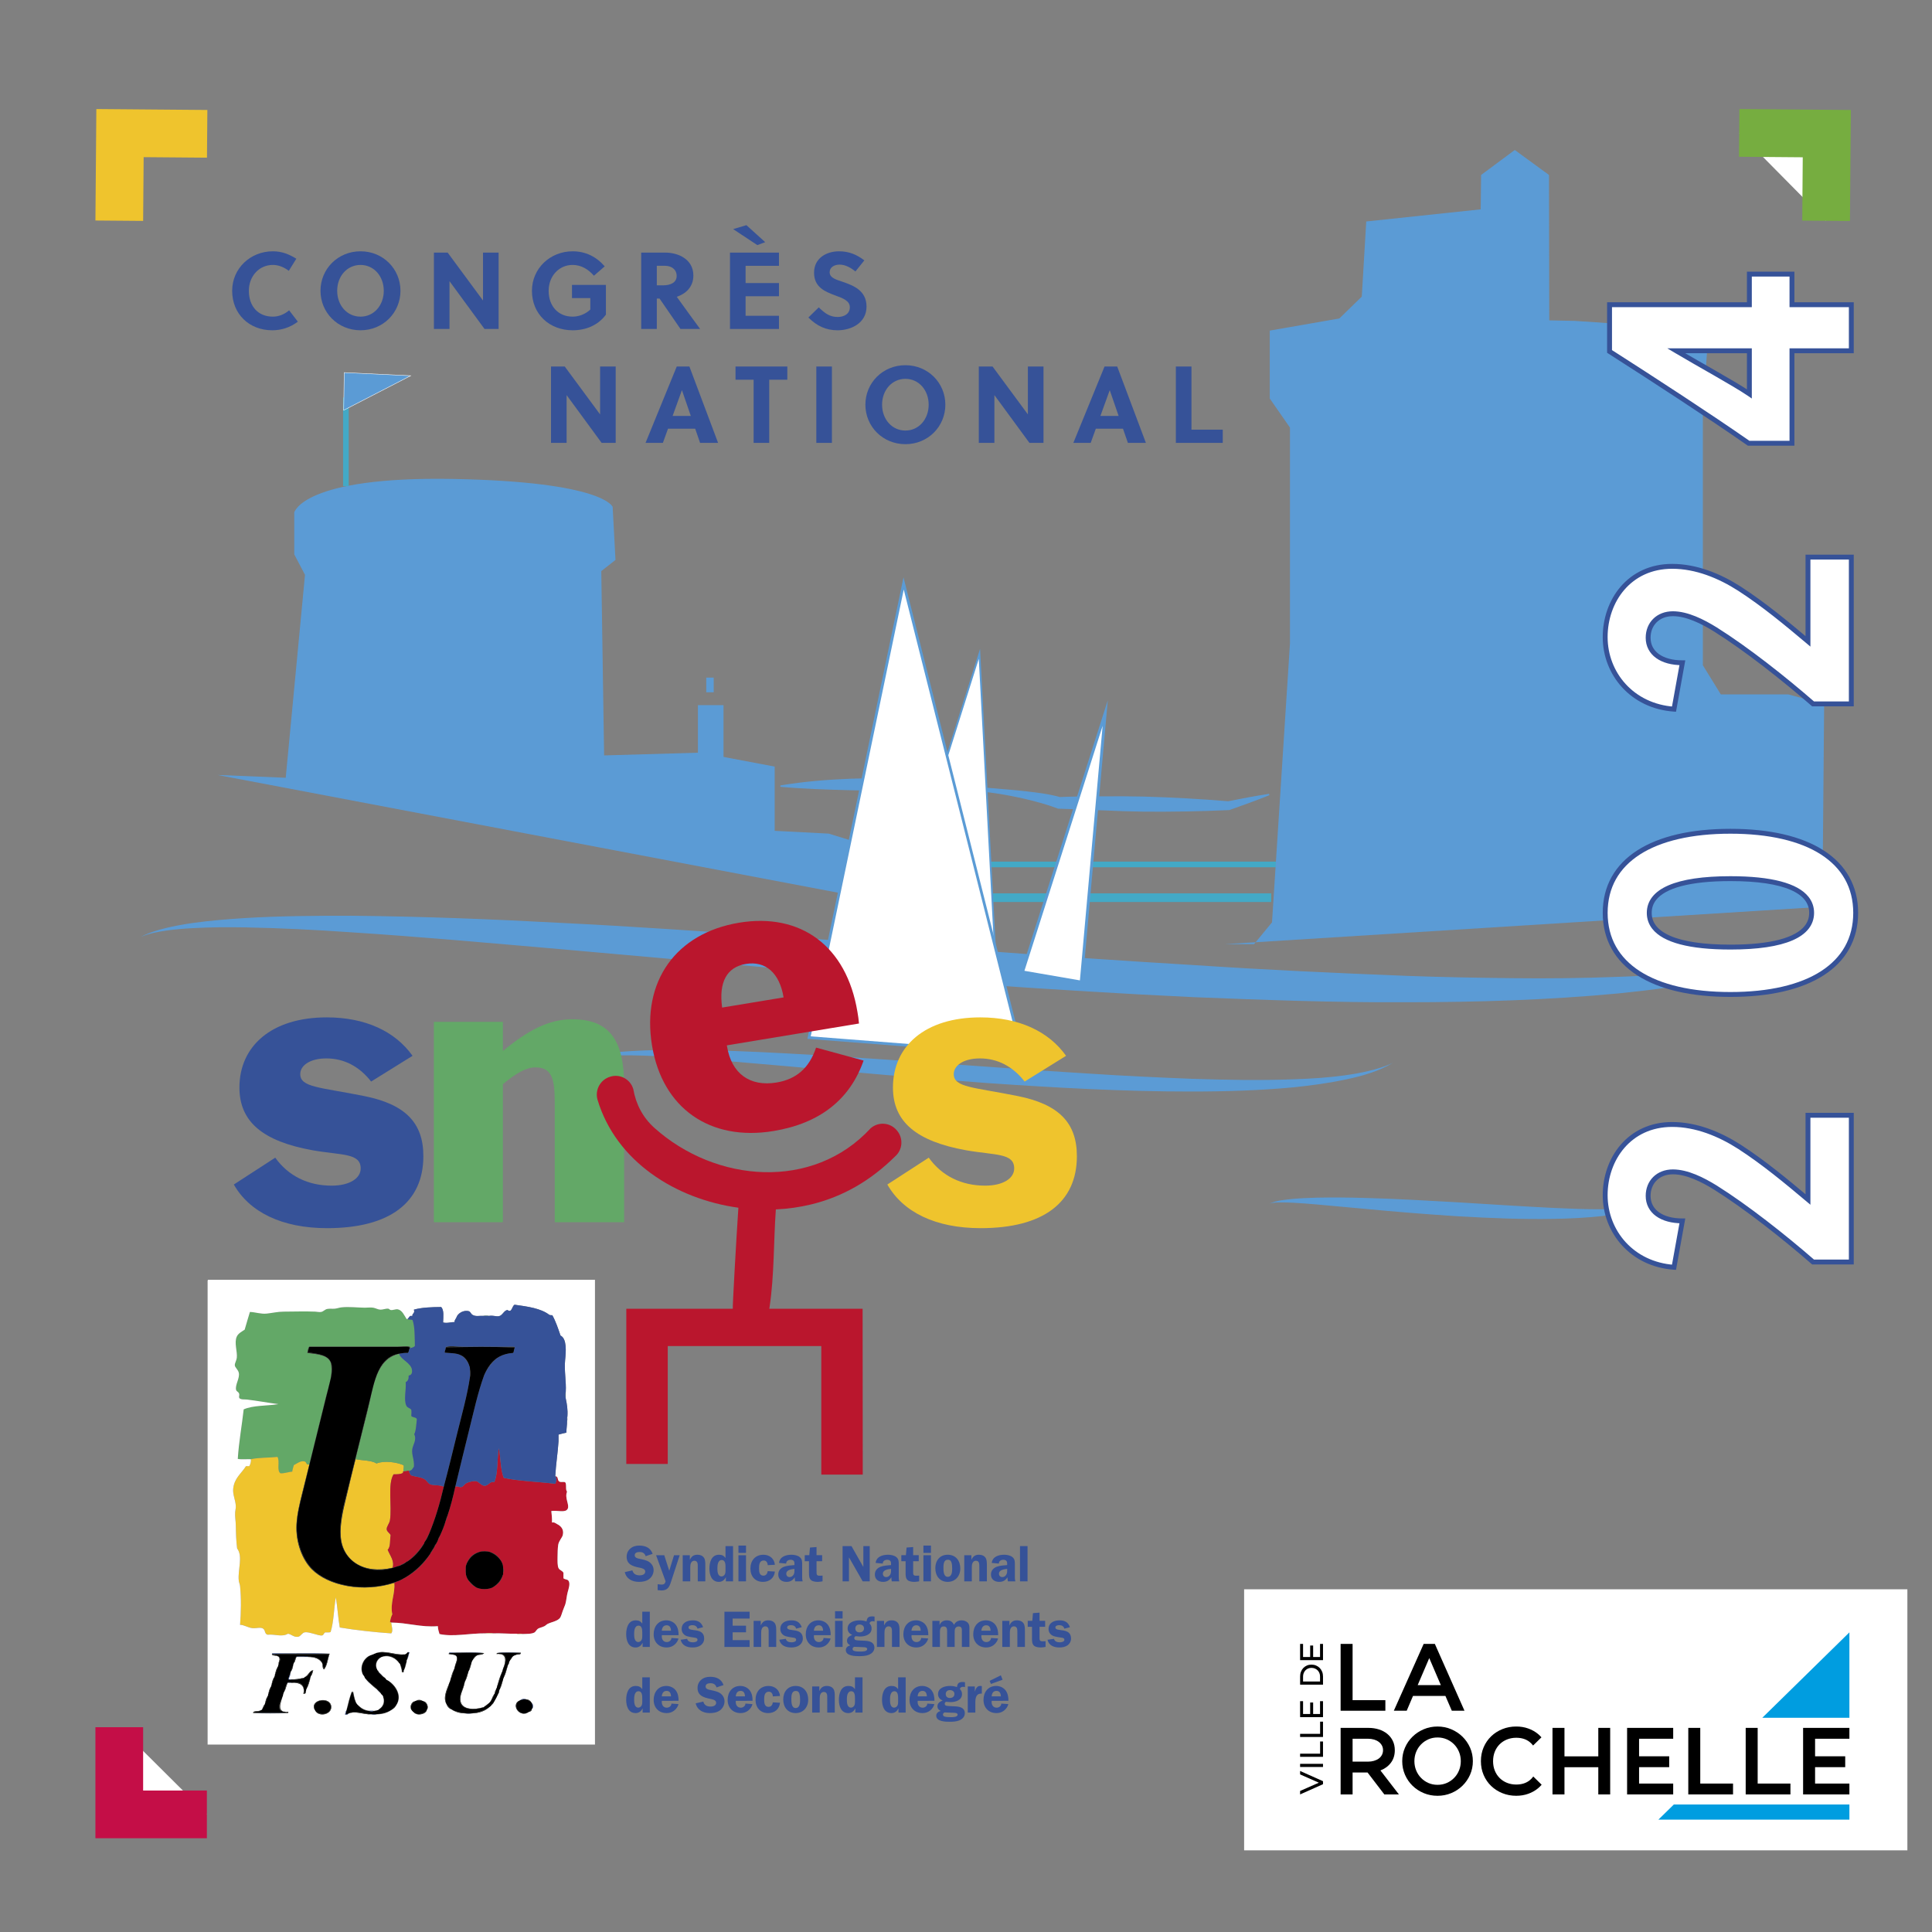 <?xml version="1.0" encoding="UTF-8"?>
<svg xmlns="http://www.w3.org/2000/svg" xmlns:xlink="http://www.w3.org/1999/xlink" x="0px" y="0px" width="50" height="50" viewBox="0 0 283.465 283.465" xml:space="preserve"><rect x="0" y="0" width="283.465" height="283.465" fill="#808080" stroke="none"/> <g id="reperes"> </g> <g id="Visuel"> <g> <line fill="#5B9BD5" x1="137.465" y1="126.829" x2="187.756" y2="126.829"/> <polyline fill="#43A9C6" points="137.465,127.243 187.756,127.243 187.756,126.416 137.465,126.416 "/> <line fill="#5B9BD5" x1="144.295" y1="131.708" x2="186.515" y2="131.708"/> <polyline fill="#43A9C6" points="144.295,132.344 186.515,132.344 186.515,131.073 144.295,131.073 "/> <polyline fill="#5B9BD5" points="267.383,133.042 267.641,103.307 262.355,101.878 252.479,101.878 249.845,97.609 249.845,60.248 250.503,50.997 241.284,48.506 236.347,47.438 231.079,47.082 227.31,47.004 227.268,25.67 222.25,22.006 217.311,25.671 217.25,30.715 200.459,32.494 199.8,43.524 196.508,46.727 186.301,48.506 186.301,58.469 189.265,62.738 189.265,94.406 186.631,135.325 183.997,138.528 179.717,138.528 "/> <path fill="#5B9BD5" d="M129.095,132.142l-0.834-7.783l-6.673-2.05l-7.925-0.41v-9.424l-10.845-2.049l-14.182,0.41L88.22,83.793 l2.085-1.638l-0.417-7.785c0,0-1.252-3.687-23.358-4.097c-22.106-0.41-23.358,4.917-23.358,4.917v6.146l1.577,3.003l-2.828,29.776 l-10.01-0.41"/> <path fill="#5B9BD5" d="M20.649,137.47c1.143-0.616,2.407-0.989,3.669-1.302c1.267-0.307,2.551-0.536,3.839-0.728 c2.579-0.366,5.174-0.576,7.769-0.74c5.191-0.314,10.387-0.345,15.576-0.341c10.378,0.096,20.738,0.504,31.081,1.063 c10.348,0.503,20.672,1.257,30.998,1.919l30.949,2.188c10.309,0.773,20.618,1.468,30.927,2.088 c10.307,0.685,20.618,1.156,30.926,1.562c5.154,0.192,10.31,0.282,15.463,0.34c5.153,0.058,10.306,0.009,15.449-0.193 c5.146-0.173,10.282-0.534,15.381-1.201c2.549-0.337,5.086-0.768,7.587-1.366c2.5-0.588,4.98-1.333,7.311-2.469 c-4.461,2.69-9.593,4.084-14.663,5.19c-5.102,1.084-10.275,1.743-15.451,2.276c-10.362,0.974-20.761,1.292-31.141,1.294 c-10.384,0.054-20.752-0.331-31.11-0.742c-10.356-0.48-20.696-1.139-31.029-1.833c-10.328-0.782-20.648-1.584-30.958-2.463 l-30.909-2.742c-10.3-0.888-20.593-1.826-30.896-2.489c-5.15-0.359-10.305-0.617-15.459-0.714 c-2.577-0.044-5.155-0.033-7.724,0.115c-1.285,0.067-2.569,0.171-3.843,0.353C23.118,136.723,21.844,136.968,20.649,137.47z"/> <path fill="#5B9BD5" d="M114.496,115.241c3.408-0.573,6.841-0.851,10.278-0.987c3.436-0.122,6.885-0.133,10.313,0.285 c1.716,0.167,3.425,0.398,5.134,0.59c1.708,0.201,3.42,0.334,5.131,0.499c1.713,0.152,3.433,0.269,5.152,0.467 c1.738,0.206,3.409,0.385,5.217,0.907l-0.305-0.056c1.043-0.033,2.052-0.083,3.121-0.089l3.104-0.015 c2.07-0.022,4.14-0.014,6.208,0.033c4.137,0.122,8.271,0.343,12.403,0.688l-0.184,0.023c2.028-0.414,4.067-0.792,6.121-1.113 l0.055,0.199c-1.931,0.771-3.876,1.486-5.832,2.166l-0.049,0.017l-0.135,0.006c-4.143,0.191-8.283,0.258-12.421,0.226 c-2.069-0.03-4.138-0.098-6.205-0.198l-3.102-0.13l-3.086-0.103l-0.174-0.006l-0.132-0.05c-1.447-0.558-3.159-1.013-4.794-1.4 c-1.66-0.373-3.34-0.701-5.035-0.917c-1.696-0.205-3.401-0.358-5.113-0.39c-1.711-0.041-3.425,0.019-5.135,0.055 c-3.422,0.163-6.831,0.07-10.25-0.003c-3.418-0.089-6.84-0.192-10.282-0.499L114.496,115.241z"/> <polygon fill="#FFFFFF" points="158.636,144.089 162.158,104.62 150.029,142.604 "/> <polygon fill="#5B9BD5" points="158.636,144.089 158.846,144.107 162.537,102.741 149.755,142.77 158.825,144.335 158.846,144.107 158.636,144.089 158.672,143.882 150.304,142.438 161.779,106.498 158.426,144.07 158.636,144.089 158.672,143.882 "/> <polygon fill="#FFFFFF" points="146.577,150.373 143.703,95.93 127.845,146.073 "/> <polygon fill="#5B9BD5" points="146.577,150.373 146.709,150.366 143.797,95.194 127.676,146.17 146.719,150.541 146.709,150.366 146.577,150.373 146.606,150.244 128.015,145.977 143.609,96.666 146.445,150.38 146.577,150.373 146.606,150.244 "/> <polygon fill="#FFFFFF" points="149.978,154.669 132.581,85.601 118.707,152.236 "/> <polygon fill="#5B9BD5" points="149.978,154.669 150.172,154.62 132.562,84.705 118.463,152.419 150.24,154.891 150.172,154.62 149.978,154.669 149.993,154.469 118.95,152.054 132.599,86.496 149.783,154.718 149.978,154.669 149.993,154.469 "/> <path fill="#5B9BD5" d="M85.3,155.532c1.12-0.573,2.388-0.778,3.622-0.979c1.244-0.172,2.496-0.269,3.747-0.343 c2.503-0.142,5.009-0.176,7.512-0.178c5.005,0.043,10.002,0.242,14.991,0.512c9.979,0.519,19.929,1.299,29.878,1.98 c4.972,0.372,9.944,0.707,14.917,1.006c4.971,0.33,9.944,0.559,14.916,0.753c4.972,0.16,9.946,0.261,14.909,0.072 c2.481-0.082,4.963-0.233,7.421-0.566c1.229-0.165,2.451-0.383,3.657-0.673c1.205-0.286,2.402-0.643,3.526-1.19 c-2.152,1.297-4.627,1.971-7.075,2.487c-2.461,0.517-4.954,0.85-7.45,1.112c-4.998,0.472-10.013,0.624-15.02,0.625 c-10.017,0.012-20.006-0.561-29.972-1.241c-9.963-0.73-19.907-1.612-29.839-2.51c-4.968-0.429-9.932-0.88-14.902-1.202 c-2.483-0.176-4.97-0.32-7.456-0.357c-1.243-0.017-2.486-0.004-3.726,0.07C87.724,154.992,86.465,155.072,85.3,155.532z"/> <path fill="#5B9BD5" d="M186.285,176.582c1.082-0.474,2.285-0.556,3.442-0.679c1.168-0.105,2.337-0.144,3.505-0.183 c2.335-0.045,4.666-0.026,6.992,0.043c4.655,0.116,9.292,0.399,13.925,0.657c4.63,0.293,9.255,0.581,13.874,0.814 c2.311,0.1,4.62,0.2,6.928,0.19c1.154,0.008,2.307-0.026,3.455-0.106c1.146-0.093,2.301-0.205,3.405-0.582 c-1.021,0.578-2.179,0.893-3.323,1.145c-1.15,0.251-2.316,0.407-3.48,0.548c-2.333,0.248-4.672,0.366-7.007,0.403 c-4.672,0.092-9.329-0.11-13.975-0.369c-4.644-0.299-9.275-0.669-13.896-1.111l-6.928-0.632c-1.154-0.107-2.31-0.188-3.464-0.253 c-0.578-0.032-1.155-0.052-1.732-0.049C187.43,176.424,186.847,176.424,186.285,176.582z"/> <rect x="102.401" y="103.461" fill="#5B9BD5" width="3.754" height="18.028"/> <rect x="103.622" y="99.419" fill="#5B9BD5" width="1.095" height="2.151"/> <line fill="#5B9BD5" x1="50.751" y1="58.316" x2="50.751" y2="71.327"/> <polyline fill="#43A9C6" points="50.337,58.316 50.337,71.327 51.165,71.327 51.165,58.316 "/> <polygon fill="#5B9BD5" points="50.426,60.193 60.248,55.129 50.501,54.663 "/> <polygon fill="#FFFFFF" points="50.426,60.193 50.44,60.22 60.363,55.104 50.471,54.631 50.395,60.244 50.44,60.22 50.426,60.193 50.457,60.193 50.531,54.695 60.132,55.154 50.412,60.166 50.426,60.193 50.457,60.193 "/> <path fill="#FFFFFF" d="M271.627,163.631v21.532h-5.609c-4.273-3.717-9.776-8.063-14.316-10.911 c-1.87-1.158-4.167-2.316-6.251-2.316c-2.189,0-3.632,1.496-3.632,3.523c0,2.27,1.977,3.67,5.021,3.67l-1.229,6.807 c-6.144-0.435-10.097-5.214-10.097-10.572c0-5.312,3.525-10.381,9.829-10.381c3.525,0,6.944,1.4,9.883,3.283 c3.579,2.317,6.945,5.118,10.043,7.725v-12.359H271.627z"/> <path fill="#365298" d="M271.627,163.631h-0.358v21.174h-5.251v0.358l0.235-0.271c-4.285-3.726-9.794-8.078-14.361-10.944 l-0.002-0.001c-1.894-1.167-4.224-2.363-6.439-2.37c-1.176-0.001-2.184,0.406-2.889,1.105c-0.707,0.697-1.103,1.679-1.102,2.776 c-0.005,1.24,0.559,2.288,1.518,2.976c0.957,0.692,2.286,1.052,3.862,1.053v-0.358l-0.353-0.063l-1.229,6.807l0.353,0.063 l0.025-0.357c-5.96-0.426-9.757-5.033-9.764-10.215c-0.001-2.577,0.856-5.091,2.463-6.948c1.609-1.856,3.953-3.071,7.008-3.074 c3.429-0.002,6.789,1.366,9.689,3.227l-0.001-0.001c3.555,2.302,6.91,5.093,10.007,7.698l0.589,0.495v-12.771h5.999V163.631 h-0.358H271.627v-0.358h-6.716v12.718h0.358l0.23-0.274c-3.099-2.607-6.476-5.418-10.079-7.751l-0.001-0.001 c-2.977-1.905-6.454-3.338-10.076-3.34c-3.249-0.003-5.819,1.316-7.55,3.323c-1.731,2.005-2.637,4.682-2.638,7.416 c-0.007,5.535,4.103,10.486,10.43,10.93l0.32,0.022l1.362-7.545h-0.429c-1.469,0.001-2.65-0.34-3.442-0.915 c-0.791-0.58-1.216-1.367-1.221-2.396c0.001-0.93,0.326-1.71,0.889-2.268c0.563-0.556,1.371-0.896,2.385-0.897 c1.952-0.007,4.216,1.113,6.063,2.263l-0.003-0.002l0.001,0.001c4.513,2.831,10.01,7.17,14.271,10.878l0.102,0.088h6.102v-22.249 h-0.358V163.631z"/> <path fill="#FFFFFF" d="M253.892,121.963c11.432,0,18.376,4.297,18.376,11.974s-6.944,11.974-18.376,11.974 c-11.433,0-18.377-4.297-18.377-11.974S242.459,121.963,253.892,121.963z M253.892,138.958c8.013,0,11.912-1.835,11.912-5.021 s-3.899-5.021-11.912-5.021c-8.014,0-11.913,1.834-11.913,5.021S245.878,138.958,253.892,138.958z"/> <path fill="#365298" d="M253.892,121.963v0.358c5.672-0.001,10.202,1.071,13.281,3.051c3.077,1.986,4.729,4.836,4.736,8.564 c-0.007,3.728-1.659,6.578-4.736,8.564c-3.079,1.98-7.609,3.053-13.281,3.051c-5.673,0.002-10.203-1.07-13.282-3.051 c-3.077-1.986-4.729-4.836-4.736-8.564c0.007-3.728,1.659-6.578,4.736-8.564c3.079-1.98,7.609-3.052,13.282-3.051V121.963v-0.358 c-5.761,0.001-10.418,1.078-13.669,3.165c-3.254,2.082-5.073,5.218-5.066,9.167c-0.007,3.949,1.813,7.085,5.066,9.167 c3.251,2.087,7.908,3.163,13.669,3.165c5.76-0.002,10.417-1.078,13.669-3.165c3.253-2.082,5.072-5.218,5.065-9.167 c0.007-3.949-1.813-7.085-5.065-9.167c-3.252-2.087-7.909-3.164-13.669-3.165V121.963z M253.892,138.958v0.358 c4.034-0.001,7.049-0.457,9.104-1.345c1.026-0.445,1.816-1.003,2.354-1.683c0.54-0.679,0.814-1.481,0.813-2.351 c0.002-0.87-0.272-1.672-0.813-2.351c-0.811-1.02-2.176-1.765-4.076-2.268c-1.903-0.501-4.356-0.76-7.382-0.76 c-4.035,0.002-7.05,0.457-9.104,1.345c-1.026,0.445-1.816,1.002-2.354,1.683c-0.54,0.679-0.814,1.481-0.813,2.351 c-0.002,0.87,0.272,1.672,0.813,2.351c0.811,1.02,2.176,1.765,4.076,2.268c1.904,0.502,4.357,0.76,7.383,0.76V138.958V138.6 c-3.979,0.002-6.92-0.46-8.819-1.286c-0.95-0.412-1.636-0.91-2.078-1.47c-0.442-0.562-0.655-1.183-0.657-1.907 c0.002-0.724,0.215-1.345,0.657-1.906c0.661-0.84,1.88-1.542,3.698-2.02c1.814-0.479,4.215-0.737,7.199-0.737 c3.979-0.001,6.92,0.46,8.818,1.286c0.95,0.412,1.636,0.91,2.078,1.47c0.442,0.561,0.655,1.183,0.657,1.906 c-0.002,0.724-0.215,1.345-0.657,1.907c-0.661,0.84-1.88,1.542-3.697,2.02c-1.815,0.479-4.215,0.737-7.199,0.736V138.958z"/> <path fill="#FFFFFF" d="M271.627,81.742v21.533h-5.609c-4.273-3.718-9.776-8.063-14.316-10.911 c-1.87-1.159-4.167-2.317-6.251-2.317c-2.189,0-3.632,1.497-3.632,3.524c0,2.269,1.977,3.669,5.021,3.669l-1.229,6.808 c-6.144-0.435-10.097-5.214-10.097-10.573c0-5.311,3.525-10.38,9.829-10.38c3.525,0,6.944,1.4,9.883,3.283 c3.579,2.317,6.945,5.118,10.043,7.725V81.742H271.627z"/> <path fill="#365298" d="M271.627,81.742h-0.358v21.174h-5.251v0.358l0.235-0.27c-4.285-3.728-9.794-8.079-14.361-10.944 l-0.003-0.002l0.001,0c-1.894-1.168-4.224-2.364-6.439-2.371c-1.176-0.001-2.184,0.406-2.889,1.105 c-0.707,0.698-1.103,1.679-1.102,2.777c-0.005,1.24,0.559,2.287,1.518,2.976c0.957,0.692,2.286,1.051,3.862,1.051v-0.358 l-0.353-0.063l-1.229,6.808l0.353,0.063l0.025-0.357c-5.96-0.426-9.757-5.033-9.764-10.216c-0.001-2.577,0.856-5.09,2.463-6.947 c1.608-1.856,3.953-3.072,7.008-3.075c3.429-0.001,6.789,1.367,9.689,3.227l-0.001-0.001c3.555,2.301,6.91,5.092,10.007,7.698 l0.589,0.496V82.1h5.999V81.742h-0.358H271.627v-0.358h-6.716v12.717h0.358l0.23-0.274c-3.099-2.608-6.476-5.418-10.079-7.751 l-0.001-0.001c-2.977-1.906-6.454-3.338-10.076-3.339c-3.249-0.002-5.819,1.317-7.55,3.323c-1.731,2.005-2.637,4.682-2.638,7.416 c-0.007,5.535,4.103,10.488,10.43,10.931l0.32,0.022l1.362-7.546h-0.429c-1.469,0.001-2.65-0.34-3.442-0.915 c-0.791-0.579-1.216-1.367-1.221-2.396c0.001-0.93,0.326-1.711,0.889-2.268c0.563-0.556,1.371-0.897,2.385-0.898 c1.952-0.006,4.216,1.115,6.063,2.264l-0.002-0.001c4.513,2.832,10.01,7.17,14.271,10.878l0.102,0.088h6.102V81.384h-0.358V81.742 z"/> <path fill="#FFFFFF" d="M271.627,51.467h-8.708v13.566h-6.356c-5.823-4.056-13.836-9.27-20.407-13.47v-6.856h20.514v-4.49h6.25 v4.49h8.708V51.467z M256.669,51.467h-10.737c3.151,1.883,8.547,4.828,10.737,6.324V51.467z"/> <path fill="#365298" d="M271.627,51.467v-0.358h-9.066v13.566l-5.998,0v0.358l0.205-0.294c-5.831-4.061-13.846-9.276-20.42-13.478 l-0.192,0.302h0.358v-6.498h20.514v-4.49h5.533v4.49h8.708v6.401H271.627v-0.358V51.467h0.358V44.35h-8.708V39.86h-6.967v4.49 l-20.514,0v7.411l0.165,0.105c6.569,4.199,14.58,9.412,20.396,13.462l0.093,0.064h6.827V51.825h8.708v-0.358H271.627z M256.669,51.467v-0.358h-12.035l1.114,0.666c3.158,1.887,8.562,4.837,10.719,6.313l0.561,0.383v-7.361h-0.358V51.467h-0.358 v6.324h0.358l0.202-0.296c-2.224-1.518-7.611-4.457-10.756-6.336l-0.184,0.308v0.358h10.737V51.467h-0.358H256.669z"/> <polyline fill="#FFFFFF" points="17.5,253.418 17.5,266.207 30.354,266.207 "/> <polygon fill="#C40E47" points="14,253.418 14,269.707 30.354,269.707 30.354,262.707 21,262.707 21,253.418 "/> <polygon fill="#EFC42D" points="30.424,16.135 14.136,16 14,32.354 21,32.411 21.077,23.058 30.367,23.135 "/> <polyline fill="#FFFFFF" points="267.926,32.396 268.031,19.606 255.178,19.5 "/> <polygon fill="#76AD40" points="271.426,32.424 271.56,16.136 255.207,16 255.148,23 264.502,23.077 264.426,32.367 "/> <polygon fill="#365298" points="109.516,33.036 112.273,35.532 111.116,35.961 107.569,33.615 "/> <path fill="#365298" d="M40.035,46.459c0.848,0,1.697-0.336,2.385-0.929l1.281,1.665c-1.089,0.832-2.385,1.264-3.762,1.264 c-3.361,0-5.875-2.369-5.875-5.794c0-3.282,2.673-5.794,5.971-5.794c1.28,0,2.337,0.4,3.441,1.088l-1.104,1.777 c-0.672-0.512-1.473-0.865-2.337-0.865c-2.033,0-3.521,1.665-3.521,3.794C36.513,44.906,37.842,46.459,40.035,46.459z"/> <path fill="#365298" d="M52.898,48.459c-3.329,0-5.875-2.593-5.875-5.794c0-3.202,2.545-5.794,5.875-5.794 c3.313,0,5.858,2.593,5.858,5.794C58.757,45.867,56.212,48.459,52.898,48.459z M52.898,38.872c-1.985,0-3.425,1.665-3.425,3.794 c0,2.128,1.44,3.793,3.425,3.793c1.969,0,3.409-1.665,3.409-3.793C56.308,40.537,54.867,38.872,52.898,38.872z"/> <polygon fill="#365298" points="71.091,48.268 65.953,41.257 65.953,48.268 63.664,48.268 63.664,37.063 65.681,37.063 70.867,44.09 70.867,37.063 73.156,37.063 73.156,48.268 "/> <path fill="#365298" d="M83.922,43.738v-1.937H88.9v4.37c-1.168,1.568-2.945,2.289-4.882,2.289c-3.394,0-5.971-2.353-5.971-5.794 c0-3.282,2.673-5.794,5.971-5.794c1.889,0,3.473,0.784,4.706,2.209l-1.584,1.376c-0.784-0.913-1.841-1.585-3.121-1.585 c-2.033,0-3.521,1.665-3.521,3.794c0,2.241,1.393,3.793,3.521,3.793c0.912,0,1.889-0.368,2.593-1.041v-1.681H83.922z"/> <path fill="#365298" d="M97.633,37.063c1.809,0,4.098,0.928,4.098,3.361c0,1.745-1.184,2.705-2.433,3.122 c0.992,1.393,2.657,3.681,3.425,4.722h-2.881l-3.073-4.466h-0.4v4.466H94.08V37.063H97.633z M96.369,41.865h0.896 c1.153,0,2.017-0.417,2.017-1.393c0-0.88-0.688-1.473-1.713-1.473h-1.2V41.865z"/> <polygon fill="#365298" points="107.104,48.268 107.104,37.063 114.291,37.063 114.291,39 109.393,39 109.393,41.529 114.291,41.529 114.291,43.466 109.393,43.466 109.393,46.331 114.291,46.331 114.291,48.268 "/> <path fill="#365298" d="M123.185,38.824c-0.768,0-1.457,0.384-1.457,1.121c0,0.864,1.057,1.104,1.921,1.408 c1.584,0.544,3.489,1.281,3.489,3.634c0,2.433-2.289,3.473-4.242,3.473c-1.729,0-3.073-0.656-4.29-1.873l1.521-1.489 c0.913,0.88,1.617,1.409,2.785,1.409c0.896,0,1.777-0.432,1.777-1.424c0-0.96-1.024-1.329-2.161-1.745 c-1.457-0.544-3.089-1.184-3.089-3.329c0-2.129,1.809-3.137,3.665-3.137c1.441,0,2.577,0.464,3.714,1.329l-1.313,1.632 C124.881,39.304,124.049,38.824,123.185,38.824z"/> <polygon fill="#365298" points="88.271,64.979 83.133,57.969 83.133,64.979 80.844,64.979 80.844,53.775 82.86,53.775 88.046,60.802 88.046,53.775 90.335,53.775 90.335,64.979 "/> <path fill="#365298" d="M102.718,64.979l-0.72-2.081h-3.986l-0.752,2.081h-2.545l4.578-11.205h1.856l4.21,11.205H102.718z M98.685,61.026h2.673l-1.297-3.762h-0.016L98.685,61.026z"/> <polygon fill="#365298" points="112.861,55.712 112.861,64.979 110.572,64.979 110.572,55.712 107.915,55.712 107.915,53.775 115.518,53.775 115.518,55.712 "/> <rect x="119.771" y="53.775" fill="#365298" width="2.289" height="11.205"/> <path fill="#365298" d="M132.845,65.171c-3.329,0-5.874-2.593-5.874-5.794c0-3.202,2.545-5.794,5.874-5.794 c3.313,0,5.858,2.593,5.858,5.794C138.704,62.579,136.159,65.171,132.845,65.171z M132.845,55.583 c-1.984,0-3.425,1.665-3.425,3.794c0,2.128,1.44,3.793,3.425,3.793c1.97,0,3.41-1.665,3.41-3.793 C136.255,57.249,134.815,55.583,132.845,55.583z"/> <polygon fill="#365298" points="151.039,64.979 145.9,57.969 145.9,64.979 143.611,64.979 143.611,53.775 145.629,53.775 150.814,60.802 150.814,53.775 153.104,53.775 153.104,64.979 "/> <path fill="#365298" d="M165.486,64.979l-0.721-2.081h-3.985l-0.752,2.081h-2.545l4.577-11.205h1.857l4.209,11.205H165.486z M161.453,61.026h2.673l-1.297-3.762h-0.016L161.453,61.026z"/> <polygon fill="#365298" points="172.522,64.979 172.522,53.775 174.812,53.775 174.812,63.042 179.405,63.042 179.405,64.979 "/> <path fill-rule="evenodd" clip-rule="evenodd" fill="#63A867" d="M59.816,193.499c0.103,0.201,0.563,0.045,0.722,0.191 c0.356,0.994,0.303,2.645,0.337,3.803c-0.169,0.166-0.411,0.262-0.722,0.288c0.017-0.224,0.006-0.157-0.096-0.192 c-0.365-0.128-1.231,0-1.829,0c-4.299,0-8.81,0-12.849,0c-0.198,0.203-0.2,0.602-0.289,0.914c1.585,0.203,3.344,0.307,3.513,1.781 c0.195,1.692-0.361,3.031-0.722,4.475c-0.821,3.289-1.771,7.164-2.502,10.154l-0.048-0.048c-0.422,0.128-0.342-0.342-0.625-0.433 c-0.576-0.186-1.194,0.345-1.588,0.529c-0.094,0.336-0.172,0.531-0.24,0.962c-0.455,0.01-1.226,0.292-1.732,0.24 c-0.588-0.417-0.049-1.737-0.433-2.405c-1.093,0.129-2.774,0.079-3.898,0.336c-0.627-0.029-1.377,0.063-1.925-0.048 c0.162-2.549,0.597-4.825,0.866-7.266c1.346-0.611,3.414-0.501,5.101-0.771c-1.511-0.186-3.138-0.507-4.667-0.674 c-0.369-0.041-0.762,0.045-1.059-0.192c-0.144-0.264,0.044-0.38-0.048-0.674c-0.084-0.268-0.375-0.314-0.434-0.529 c-0.203-0.743,0.583-1.741,0.385-2.551c-0.109-0.446-0.544-0.753-0.578-1.059c-0.034-0.31,0.24-0.705,0.289-1.107 c0.111-0.916-0.416-2.22,0-3.128c0.221-0.482,0.759-0.737,1.155-1.011c0.244-0.879,0.515-1.73,0.77-2.599 c0.799,0.019,1.602,0.331,2.455,0.241c0.816-0.087,1.643-0.286,2.502-0.289c1.468-0.005,3.171-0.061,4.62,0 c0.292,0.013,0.587,0.094,0.866,0.048c0.313-0.051,0.569-0.362,0.866-0.433c0.351-0.084,0.779-0.01,1.155-0.048 c0.332-0.036,0.656-0.159,0.962-0.193c1.122-0.122,2.278,0.032,3.417,0.049c0.415,0.006,0.835-0.068,1.251,0 c0.349,0.057,0.685,0.275,1.059,0.289c0.373,0.012,0.783-0.189,1.155-0.145c0.111,0.013,0.192,0.16,0.337,0.192 c0.321,0.069,0.75-0.164,1.059-0.096c0.655,0.14,0.945,0.901,1.299,1.443L59.816,193.499z"/> <path fill-rule="evenodd" clip-rule="evenodd" fill="#65A966" d="M70.885,193.065c0.178-0.081,0.688-0.081,0.867,0 C71.462,193.065,71.173,193.065,70.885,193.065z"/> <path fill-rule="evenodd" clip-rule="evenodd" fill="#2C2C27" d="M68.96,200.957c0.08,0.242,0.08,0.817,0,1.059 C68.96,201.663,68.96,201.311,68.96,200.957z"/> <path fill-rule="evenodd" clip-rule="evenodd" fill="#65A966" d="M83.012,204.182c0,0.337,0,0.673,0,1.011 C82.932,204.966,82.932,204.407,83.012,204.182z"/> <path fill-rule="evenodd" clip-rule="evenodd" fill="#65A966" d="M83.253,207.839c-0.031,0.194,0.063,0.512-0.048,0.626 C83.236,208.271,83.142,207.953,83.253,207.839z"/> <path fill-rule="evenodd" clip-rule="evenodd" fill="#65A966" d="M81.953,210.871v0.577 C81.953,211.256,81.953,211.063,81.953,210.871z"/> <path fill-rule="evenodd" clip-rule="evenodd" fill="#BA162D" d="M66.794,218.137c0.329-0.17,0.555,0.105,0.866,0.049 c0.324-0.06,0.482-0.431,0.77-0.577c0.411-0.209,1.066-0.351,1.443-0.289c0.396,0.063,0.736,0.684,1.251,0.674 c0.525-0.011,0.85-0.759,1.396-0.53c0.58-1.312,0.377-3.407,0.674-5.004c0.278,1.422,0.227,3.174,0.722,4.379 c2.323,0.485,5.064,0.551,7.556,0.867c0.152-0.338,0.271-0.863,0-1.107c0.457-0.031,0.303,0.522,0.529,0.722 c0.257,0.227,0.525,0.04,0.915,0.144c0.274,0.287,0.011,1.113,0.289,1.396c-0.391,0.91,0.383,1.916,0.096,2.503 c-0.32,0.654-1.51,0.195-2.406,0.336c0.046,0.548,0.13,1.057,0.096,1.685c0.397-0.067,0.455,0.084,0.77,0.24 c0.454,0.226,1.03,0.701,0.818,1.588c-0.099,0.418-0.575,0.836-0.674,1.444c-0.078,0.479-0.09,1.224-0.096,1.829 c-0.005,0.544-0.022,1.246,0.144,1.588c0.159,0.325,0.506,0.327,0.722,0.674c0,0.272,0,0.545,0,0.818 c0.228,0.194,0.566,0.142,0.722,0.337c0.32,0.4,0.036,1.19-0.096,1.684c-0.172,0.646-0.177,1.144-0.337,1.733 c-0.068,0.249-0.254,0.626-0.385,1.01c-0.123,0.361-0.261,0.825-0.385,1.011c-0.337,0.504-1.189,0.61-1.829,0.914 c-0.169,0.08-0.292,0.238-0.481,0.338c-0.341,0.179-0.77,0.241-0.962,0.384c-0.189,0.142-0.351,0.451-0.481,0.53 c-0.429,0.26-1.296,0.213-1.78,0.24c-0.193-0.111-0.593-0.017-0.866-0.048c-1.183,0.027-2.226-0.085-3.417-0.049 c-0.29-0.079-0.914-0.079-1.204,0c-2.21-0.03-4.681,0.548-6.689,0.097c-0.107-0.357-0.224-0.707-0.241-1.154 c-2.482,0.198-4.413-0.513-6.833-0.529c-0.065-0.016-0.092-0.069-0.193-0.048c0.06-0.439,0.166-0.83,0.337-1.156 c-0.34-1.764,0.458-3.024,0.289-4.62c0.031-0.098,0.225-0.031,0.241-0.144c0.557-0.15,0.988-0.424,1.444-0.674 c1.503-0.855,2.687-2.029,3.609-3.466v-0.048c0.226-0.224,0.369-0.529,0.53-0.817v-0.048c0.157-0.1,0.184-0.33,0.289-0.481 c0.114-0.239,0.271-0.435,0.336-0.723c0.108-0.133,0.188-0.293,0.241-0.48c0.326-0.717,0.645-1.441,0.867-2.263 c0.131-0.173,0.189-0.42,0.24-0.674C66.098,221.067,66.472,219.628,66.794,218.137z M71.895,227.715 c-0.396-0.132-1.197-0.157-1.588,0c-0.925,0.244-1.496,0.845-1.828,1.684c-0.083,0.207-0.164,0.413-0.145,0.722v0.529 c-0.001,0.53,0.179,0.88,0.385,1.204c0.254,0.403,0.579,0.735,1.01,0.961c0.602,0.457,2.093,0.453,2.695,0 c0.65-0.375,1.144-0.908,1.348-1.731c0.066-0.063,0.047-0.209,0.048-0.337c0.08-0.13,0.08-0.592,0-0.723 c-0.005-0.459-0.163-0.768-0.336-1.059C73.125,228.378,72.623,227.933,71.895,227.715z"/> <path fill-rule="evenodd" clip-rule="evenodd" fill="#EFC42D" d="M45.379,214.913c-0.337,1.37-0.699,2.787-1.059,4.235 c-0.36,1.452-0.732,2.971-0.818,4.475c-0.154,2.709,0.857,5.211,2.213,6.594c2.455,2.501,7.62,3.48,12.127,2.021 c0.17,1.596-0.628,2.856-0.289,4.62c-0.172,0.326-0.278,0.717-0.337,1.156c0.101-0.021,0.127,0.032,0.193,0.048 c0.027,0.481,0.325,1.202,0,1.587c-2.446-0.17-5.18-0.466-7.556-0.865c-0.251-1.417-0.334-3.003-0.577-4.428 c-0.292,1.665-0.295,3.62-0.77,5.101c-0.191,0.081-0.508,0.038-0.77,0.049c-0.205,0.042-0.235,0.374-0.433,0.433 c-0.305,0.091-0.905-0.146-1.299-0.24c-0.414-0.099-0.909-0.292-1.348-0.192c-0.292,0.065-0.563,0.558-0.866,0.626 c-0.654,0.146-1.08-0.393-1.54-0.434c-0.871,0.526-1.928,0.032-2.983,0.144c-0.462-0.121-0.31-0.606-0.625-0.866 c-0.368-0.302-1.021-0.038-1.588-0.096c-0.689-0.069-1.324-0.524-1.829-0.481c0.137-1.781,0.187-3.807,0-5.679 c-0.027-0.271-0.164-0.547-0.192-0.817c-0.169-1.582,0.652-3.546-0.241-4.717c-0.138-1.062-0.178-2.191-0.192-3.368 c-0.008-0.649-0.149-1.334-0.096-1.974c0.026-0.32,0.111-0.567,0.096-0.866c-0.046-0.914-0.473-1.697-0.385-2.55 c0.163-1.586,1.189-2.219,1.877-3.32c0.161,0,0.321,0,0.481,0c0.173-0.28,0.276-0.651,0.24-1.012 c1.125-0.257,2.806-0.207,3.898-0.336c0.384,0.668-0.155,1.988,0.433,2.405c0.507,0.052,1.277-0.23,1.732-0.24 c0.068-0.431,0.146-0.626,0.24-0.962c0.394-0.185,1.012-0.715,1.588-0.529c0.283,0.091,0.203,0.561,0.625,0.433L45.379,214.913z"/> <path fill-rule="evenodd" clip-rule="evenodd" fill="#EFC42E" d="M52.165,214.095c1.027,0.208,2.322,0.148,3.08,0.626 c1.176-0.469,2.94-0.177,3.946,0.241c0.138,0.266-0.026,0.604,0,0.914c-0.101,0.012-0.013,0.212-0.097,0.24 c-0.322,0.191-0.826,0.2-1.347,0.192c-0.9,1.441-0.21,4.651-0.53,6.737c-0.072,0.475-0.521,0.942-0.48,1.348 c0.037,0.376,0.512,0.581,0.577,0.866c-0.126,0.724,0.01,1.711-0.434,2.117c0.312,0.835,1.033,1.616,0.722,2.646 c-4.299,1.009-7.351-1.1-7.604-4.57c-0.143-1.968,0.376-3.963,0.818-5.824C51.286,217.659,51.756,215.677,52.165,214.095z"/> <path fill-rule="evenodd" clip-rule="evenodd" fill="#B7182D" d="M59.191,215.876c0.274-0.031,0.502-0.106,0.818-0.097 c0.017,0.304,0.186,0.457,0.289,0.674c0.788,0.264,1.498,0.228,2.069,0.626c0.313,0.219,0.454,0.606,0.818,0.722 c0.466,0.148,1.482,0.064,1.925,0.336c-0.575,2.457-1.264,4.8-2.166,6.93c-0.208,0.306-0.347,0.68-0.529,1.012 c-0.071,0.121-0.17,0.214-0.192,0.385c-0.678,1.023-1.474,1.927-2.454,2.647c-0.131-0.036-0.097,0.096-0.193,0.096 c-0.297,0.2-0.67,0.324-0.963,0.53c-0.332,0.067-0.603,0.197-0.914,0.287h-0.096c0.311-1.03-0.411-1.812-0.722-2.646 c0.443-0.406,0.307-1.394,0.434-2.117c-0.065-0.285-0.54-0.49-0.577-0.866c-0.041-0.405,0.408-0.873,0.48-1.348 c0.319-2.086-0.371-5.296,0.53-6.737c0.521,0.008,1.025-0.001,1.347-0.192C59.178,216.088,59.09,215.888,59.191,215.876z"/> <path fill-rule="evenodd" clip-rule="evenodd" fill="#2C2C27" d="M73.82,230.023c0.08,0.131,0.08,0.593,0,0.723 C73.82,230.506,73.82,230.265,73.82,230.023z"/> <path fill-rule="evenodd" clip-rule="evenodd" fill="#2C2C27" d="M68.334,230.12c0,0.177,0,0.354,0,0.529V230.12z"/> <path fill-rule="evenodd" clip-rule="evenodd" fill="#EFC42E" d="M71.173,239.648c0.29-0.079,0.914-0.079,1.204,0 C71.976,239.648,71.575,239.648,71.173,239.648z"/> <path fill-rule="evenodd" clip-rule="evenodd" fill="#EFC42E" d="M75.793,239.697c0.273,0.031,0.673-0.063,0.866,0.048 C76.386,239.713,75.987,239.809,75.793,239.697z"/> <path fill-rule="evenodd" clip-rule="evenodd" d="M55.052,242.584c1.505-0.507,3.059,0.463,4.331,0.145 c0.174-0.05,0.299-0.15,0.385-0.289h0.24c-0.04,0.377-0.21,0.625-0.24,1.012c-0.075,0.069-0.102,0.188-0.097,0.336 c-0.156,0.341-0.26,0.733-0.337,1.155c-0.074,0.07-0.101,0.188-0.096,0.337l-0.097,0.048c-0.294-0.154-0.135-0.763-0.385-0.962 c-0.037-0.14-0.076-0.276-0.192-0.337c-0.344-0.768-1.565-1.392-2.55-0.915l-0.096,0.048c-0.567,0.166-1.02,1.014-0.625,1.685 l0.096,0.193c0.021,0.171,0.121,0.264,0.241,0.336v0.048c0.283,0.328,0.583,0.636,0.962,0.867c0.08,0.097,0.129,0.224,0.289,0.241 c0.937,0.662,2.139,2.067,1.3,3.608l-0.096,0.144c-0.197,0.157-0.373,0.334-0.529,0.53l-0.145,0.096 c-0.652,0.344-1.427,0.563-2.358,0.626c-0.112,0-0.225,0-0.337,0c-1.17,0.009-2.626-0.685-3.609-0.096 c-0.158,0.002-0.184,0.137-0.385,0.096c-0.017-0.24,0.113-0.336,0.096-0.577c0.361-0.825,0.426-1.947,0.866-2.695 c0.292,0.254,0.154,0.938,0.434,1.203c0.084,0.334,0.254,0.58,0.481,0.77c0.346,0.472,0.881,0.756,1.636,0.818 c0.126,0.046,0.412,0.094,0.529,0c0.184,0.009,0.35-0.002,0.433-0.096c0.213-0.027,0.374-0.107,0.481-0.24 c0.479-0.199,0.872-0.93,0.578-1.589c-0.028-0.213-0.107-0.373-0.241-0.48c-0.667-1.003-1.771-1.566-2.502-2.503 c-0.06-0.148-0.119-0.299-0.241-0.384c-0.559-1.26,0.2-2.453,1.059-2.889C54.578,242.784,54.83,242.699,55.052,242.584z"/> <path fill-rule="evenodd" clip-rule="evenodd" d="M40.855,244.173c0.083-0.274,0.271-0.536,0.241-0.771 c-0.073-0.557-0.73-0.453-1.155-0.722c2.791,0,5.583,0,8.374,0c-0.291,0.688-0.338,1.618-0.771,2.165 c-0.218-0.15-0.078-0.66-0.289-0.817l-0.048-0.097c-0.284-0.679-1.066-0.859-2.021-0.866c-0.128,0-0.256,0-0.385,0 c-0.306-0.079-0.946-0.079-1.251,0h-0.048c-0.204,0.196-0.25,0.552-0.337,0.866c-0.081,0.112-0.125,0.26-0.145,0.434 c-0.148,0.22-0.22,0.518-0.289,0.817c-0.081,0.112-0.125,0.26-0.145,0.434c-0.152,0.2-0.196,0.51-0.289,0.771 c0.08,0.08,0.283,0.038,0.433,0.048c0.651,0.009,1.281-0.003,1.685-0.24c0.147,0.002,0.245-0.045,0.289-0.146 c0.595-0.126,0.647-0.795,1.203-0.962c-0.086,0.25-0.195,0.479-0.241,0.771c-0.08,0.111-0.125,0.259-0.144,0.433 c-0.214,0.412-0.348,0.903-0.482,1.396c-0.08,0.112-0.125,0.26-0.144,0.433c-0.145,0.048-0.041,0.345-0.241,0.338 c-0.068-0.622-0.07-1.257-0.674-1.492c-0.337-0.131-0.743-0.064-1.251-0.096H42.54c-0.006-0.107-0.204-0.021-0.289-0.049 c-0.312,0.313-0.374,0.878-0.529,1.347c-0.096,0.163-0.159,0.355-0.193,0.578c-0.125,0.561-0.725,1.311-0.529,1.974 c0.149,0.507,0.805,0.302,1.251,0.577c-1.7,0-3.401,0-5.101,0c0.243-0.254,0.926-0.068,1.107-0.386 c0.139-0.021,0.22-0.102,0.241-0.239c0.184-0.138,0.282-0.361,0.336-0.626l0.048-0.145c0.165-0.269,0.252-0.614,0.337-0.963 c0.081-0.112,0.126-0.259,0.145-0.433c0.165-0.269,0.252-0.614,0.337-0.963c0.08-0.112,0.125-0.259,0.144-0.433 c0.166-0.269,0.252-0.614,0.337-0.963c0.081-0.112,0.126-0.259,0.145-0.433c0.181-0.316,0.284-0.711,0.385-1.107 C40.792,244.493,40.836,244.346,40.855,244.173z"/> <path fill-rule="evenodd" clip-rule="evenodd" fill="#2C2C27" d="M43.551,243.065c0.305-0.079,0.945-0.079,1.251,0 C44.384,243.065,43.967,243.065,43.551,243.065z"/> <path fill-rule="evenodd" clip-rule="evenodd" fill="#375399" d="M43.502,243.113v-0.048h0.048c0.417,0,0.833,0,1.251,0 c0.128,0,0.256,0,0.385,0v0.048C44.625,243.113,44.064,243.113,43.502,243.113z"/> <path fill-rule="evenodd" clip-rule="evenodd" fill="#375399" d="M42.203,246.916c0.021-0.108,0.237-0.02,0.337-0.048h0.192v0.048 C42.556,246.916,42.379,246.916,42.203,246.916z"/> <path fill-rule="evenodd" clip-rule="evenodd" d="M76.371,249.418c0.252-0.021,0.422-0.123,0.722-0.096 c0.345,0.088,0.642,0.224,0.866,0.433l0.096,0.145c0.054,0.273,0.13,0.475,0.048,0.771l-0.096,0.191 c-0.117,0.076-0.213,0.172-0.289,0.289c-0.123,0.021-0.221,0.068-0.289,0.145c-1.352,0.502-2.244-1.081-1.251-1.78L76.371,249.418 z"/> <path fill-rule="evenodd" clip-rule="evenodd" d="M46.149,250.813c0-0.208,0-0.417,0-0.626c0.295-0.95,2.134-0.908,2.358,0 c0.321,1.302-1.578,1.706-2.262,0.818L46.149,250.813z"/> <path fill-rule="evenodd" clip-rule="evenodd" d="M61.067,249.515c0.311-0.051,0.556-0.051,0.867,0l0.24,0.096 c0.336,0.229,0.664,0.657,0.481,1.251l-0.048,0.097c-0.294,0.423-1.054,0.691-1.732,0.434c-0.19-0.164-0.393-0.313-0.53-0.53 c-0.182-0.594,0.146-1.021,0.481-1.251L61.067,249.515z"/> <path fill-rule="evenodd" clip-rule="evenodd" fill="#375399" d="M42.203,251.343c-1.572,0.08-3.481,0.08-5.053,0 C38.834,251.343,40.519,251.343,42.203,251.343z"/> <path fill-rule="evenodd" clip-rule="evenodd" fill="#375399" d="M69.201,251.392c-0.194,0.079-0.721,0.079-0.915,0 c0.096,0,0.193,0,0.289,0c0.128,0,0.257,0,0.385,0H69.201z"/> <path fill-rule="evenodd" clip-rule="evenodd" fill="#375399" d="M55.293,251.535c-0.162,0.08-0.657,0.08-0.818,0h0.241 c0.112,0,0.225,0,0.337,0H55.293z"/> <path fill-rule="evenodd" clip-rule="evenodd" fill="#2C2C27" d="M73.291,199.033c-1.037,0.631-1.708,1.627-2.262,2.742 C71.536,200.613,72.197,199.606,73.291,199.033z"/> <path fill-rule="evenodd" clip-rule="evenodd" fill="#2C2C27" d="M65.399,197.733v-0.097c0.439-0.239,1.832-0.048,2.599-0.048 c2.185,0,4.258,0,6.641,0c0.478,0,1.153-0.128,0.818,0.337l0.048-0.192c-3.116-0.19-6.815-0.097-10.058-0.049L65.399,197.733z"/> <path fill-rule="evenodd" clip-rule="evenodd" fill="#2C2C27" d="M67.612,198.84c0.568,0.251,0.923,0.714,1.155,1.299 C68.482,199.606,68.142,199.129,67.612,198.84z"/> <path fill-rule="evenodd" clip-rule="evenodd" fill="#2C2C27" d="M57.699,230.023c-3.823,1.184-7.47-0.871-7.748-4.475 c-0.194-2.518,0.529-4.846,1.059-6.979c1.055-4.249,2.091-8.505,3.176-12.849c0.769-3.08,1.274-6.666,4.475-7.122l-0.096,0.048 c-3.411,0.773-3.73,4.739-4.62,8.325c-0.631,2.54-1.273,5.047-1.781,7.122c-0.408,1.582-0.879,3.564-1.347,5.534 c-0.442,1.861-0.961,3.856-0.818,5.824c0.253,3.471,3.304,5.579,7.604,4.57H57.699z"/> <path fill-rule="evenodd" clip-rule="evenodd" fill="#2C2C27" d="M58.613,229.736c0.293-0.206,0.666-0.33,0.963-0.53 C59.327,229.454,58.963,229.588,58.613,229.736z"/> <path fill-rule="evenodd" clip-rule="evenodd" fill="#2C2C27" d="M59.769,229.11c0.98-0.721,1.776-1.624,2.454-2.647 C61.595,227.535,60.798,228.438,59.769,229.11z"/> <path fill-rule="evenodd" clip-rule="evenodd" fill="#2C2C27" d="M62.944,225.066c-0.154,0.36-0.295,0.732-0.529,1.012 C62.597,225.746,62.736,225.372,62.944,225.066z"/> <path fill-rule="evenodd" clip-rule="evenodd" fill="#2C2C27" d="M65.639,222.42c-0.051,0.254-0.109,0.501-0.24,0.674 C65.473,222.864,65.524,222.61,65.639,222.42z"/> <path fill-rule="evenodd" clip-rule="evenodd" fill="#2C2C27" d="M64.532,225.356c-0.053,0.188-0.133,0.348-0.241,0.48 C64.346,225.65,64.425,225.489,64.532,225.356z"/> <path fill-rule="evenodd" clip-rule="evenodd" fill="#2C2C27" d="M63.667,227.041c0.105-0.152,0.131-0.383,0.289-0.481 C63.85,226.711,63.824,226.941,63.667,227.041z"/> <path fill-rule="evenodd" clip-rule="evenodd" fill="#2C2C27" d="M63.137,227.906c0.179-0.271,0.316-0.581,0.53-0.817 C63.505,227.377,63.362,227.683,63.137,227.906z"/> <path fill-rule="evenodd" clip-rule="evenodd" fill="#2C2C27" d="M59.528,231.42c1.456-0.902,2.643-2.073,3.609-3.466 C62.215,229.391,61.031,230.564,59.528,231.42z"/> <path fill-rule="evenodd" clip-rule="evenodd" fill="#2C2C27" d="M60.105,197.829v-0.048c-0.163-0.27-0.595-0.145-0.818-0.145 c-4.512,0-9.34,0-13.908,0c-0.115,0.222-0.125,0.548-0.24,0.771c1.56,0.286,3.408,0.314,3.561,2.117 c0.083,0.972-0.273,2.126-0.529,3.176c-1.221,5.013-2.425,9.667-3.609,14.679c-0.484,2.049-1.141,4.146-1.01,6.304 c0.119,1.966,0.878,3.888,1.925,5.149c2.291,2.759,7.882,3.957,12.608,2.262c-0.016,0.112-0.21,0.046-0.241,0.144 c-4.507,1.46-9.673,0.48-12.127-2.021c-1.356-1.383-2.367-3.885-2.213-6.594c0.085-1.504,0.458-3.022,0.818-4.475 c0.36-1.448,0.722-2.865,1.059-4.235c0.732-2.99,1.681-6.865,2.502-10.154c0.361-1.443,0.917-2.782,0.722-4.475 c-0.169-1.475-1.928-1.578-3.513-1.781c0.089-0.313,0.09-0.711,0.289-0.914c4.04,0,8.55,0,12.849,0c0.598,0,1.464-0.128,1.829,0 c0.103,0.035,0.113-0.031,0.096,0.192L60.105,197.829z"/> <path fill-rule="evenodd" clip-rule="evenodd" fill="#2C2C27" d="M68.479,229.398c0.333-0.839,0.903-1.439,1.828-1.684 C69.435,228.012,68.859,228.607,68.479,229.398z"/> <path fill-rule="evenodd" clip-rule="evenodd" fill="#2C2C27" d="M68.719,231.854c0.315,0.342,0.632,0.683,1.01,0.961 C69.298,232.589,68.974,232.257,68.719,231.854z"/> <path fill-rule="evenodd" clip-rule="evenodd" fill="#2C2C27" d="M72.425,232.814c0.604-0.421,1.088-0.965,1.348-1.731 C73.568,231.906,73.075,232.439,72.425,232.814z"/> <path fill-rule="evenodd" clip-rule="evenodd" fill="#2C2C27" d="M71.895,227.715c0.728,0.218,1.23,0.663,1.589,1.25 C73.09,228.412,72.564,227.991,71.895,227.715z"/> <path fill-rule="evenodd" clip-rule="evenodd" fill="#375399" d="M53.801,246.531c0.196,0.155,0.374,0.332,0.53,0.528 C54.134,246.903,53.957,246.728,53.801,246.531z"/> <path fill-rule="evenodd" clip-rule="evenodd" fill="#375399" d="M55.245,247.83c0.213,0.172,0.405,0.364,0.577,0.578 C55.609,248.234,55.417,248.043,55.245,247.83z"/> <path fill-rule="evenodd" clip-rule="evenodd" fill="#375399" d="M56.207,245.952c-0.221-0.146-0.356-0.381-0.577-0.529v-0.048 C55.842,245.548,56.035,245.74,56.207,245.952z"/> <path fill-rule="evenodd" clip-rule="evenodd" fill="#375399" d="M59.769,242.439c0.03-0.102,0.296-0.044,0.336,0 c-0.142,0.308-0.168,0.73-0.336,1.012c0.03-0.387,0.2-0.635,0.24-1.012H59.769z"/> <path fill-rule="evenodd" clip-rule="evenodd" fill="#2C2C27" d="M59.672,243.787c-0.076,0.422-0.181,0.813-0.337,1.155 C59.412,244.521,59.516,244.128,59.672,243.787z"/> <path fill-rule="evenodd" clip-rule="evenodd" fill="#2C2C27" d="M58.757,244.365c0.25,0.199,0.091,0.808,0.385,0.962l0.097-0.048 c0.044,0.178-0.254,0.088-0.289,0.048C58.965,244.929,58.801,244.707,58.757,244.365z"/> <path fill-rule="evenodd" clip-rule="evenodd" fill="#2C2C27" d="M58.565,244.028c-0.459-0.66-1.386-1.271-2.55-0.915 C57,242.637,58.221,243.261,58.565,244.028z"/> <path fill-rule="evenodd" clip-rule="evenodd" fill="#2C2C27" d="M55.293,244.846c-0.395-0.671,0.058-1.519,0.625-1.685 C55.419,243.432,55.001,244.079,55.293,244.846z"/> <path fill-rule="evenodd" clip-rule="evenodd" fill="#2C2C27" d="M55.63,245.375c-0.12-0.072-0.22-0.165-0.241-0.336 C55.51,245.11,55.558,245.255,55.63,245.375z"/> <path fill-rule="evenodd" clip-rule="evenodd" fill="#2C2C27" d="M55.63,245.423c0.221,0.148,0.356,0.383,0.577,0.529 c0.126,0.115,0.304,0.179,0.385,0.338C56.213,246.059,55.913,245.751,55.63,245.423z"/> <path fill-rule="evenodd" clip-rule="evenodd" fill="#2C2C27" d="M56.88,246.531c1.017,0.544,2.239,2.167,1.3,3.608 C59.02,248.599,57.817,247.193,56.88,246.531z"/> <path fill-rule="evenodd" clip-rule="evenodd" fill="#2C2C27" d="M57.555,250.813c0.156-0.196,0.333-0.373,0.529-0.53 C57.976,250.529,57.779,250.686,57.555,250.813z"/> <path fill-rule="evenodd" clip-rule="evenodd" fill="#2C2C27" d="M55.052,251.535c0.931-0.063,1.706-0.282,2.358-0.626 c-0.532,0.382-1.219,0.61-2.117,0.626H55.052z"/> <path fill-rule="evenodd" clip-rule="evenodd" fill="#2C2C27" d="M50.817,250.958c0.223-0.948,0.456-1.886,0.77-2.743h0.241 c0.073,0.439,0.178,0.848,0.289,1.251c-0.28-0.266-0.141-0.949-0.434-1.203C51.244,249.011,51.179,250.133,50.817,250.958z"/> <path fill-rule="evenodd" clip-rule="evenodd" fill="#2C2C27" d="M54.234,251.054c-0.755-0.063-1.29-0.347-1.636-0.818 c0.421,0.382,0.902,0.702,1.636,0.771V251.054z"/> <path fill-rule="evenodd" clip-rule="evenodd" fill="#2C2C27" d="M54.763,251.006c0.199,0.038,0.247-0.074,0.433-0.048 c-0.083,0.094-0.249,0.104-0.433,0.096V251.006z"/> <path fill-rule="evenodd" clip-rule="evenodd" fill="#2C2C27" d="M55.678,250.718c0.42-0.3,0.76-0.834,0.578-1.589 C56.549,249.788,56.156,250.519,55.678,250.718z"/> <path fill-rule="evenodd" clip-rule="evenodd" fill="#2C2C27" d="M56.015,248.648c-0.106-0.038-0.121-0.169-0.193-0.24 c-0.172-0.214-0.364-0.406-0.577-0.578c-0.329-0.232-0.609-0.514-0.914-0.771c-0.156-0.196-0.333-0.373-0.53-0.528 c-0.078-0.147-0.242-0.208-0.289-0.386C54.244,247.082,55.348,247.646,56.015,248.648z"/> <path fill-rule="evenodd" clip-rule="evenodd" fill="#2C2C27" d="M53.271,245.762c-0.652-1.162,0.115-2.568,1.059-2.889 C53.471,243.309,52.712,244.502,53.271,245.762z"/> <path fill-rule="evenodd" clip-rule="evenodd" fill="#375399" d="M65.88,242.536l0.048-0.097c1.573,0.063,3.751-0.123,5.102,0.097 C69.425,242.456,67.484,242.456,65.88,242.536z"/> <path fill-rule="evenodd" clip-rule="evenodd" fill="#FFFFFF" d="M30.509,187.771c18.929,0,37.857,0,56.786,0 c0,22.73,0,45.461,0,68.191c-18.945,0-37.889,0-56.834,0c0-22.682,0-45.366,0-68.047L30.509,187.771z M75.071,243.258 c0.108-0.229,0.312-0.361,0.578-0.433c0.228-0.141,0.793,0.055,0.77-0.337c-1.044-0.05-2.548-0.143-3.513,0.048l-0.048,0.145 c1.575-0.188,1.401,1.128,0.962,2.117c-0.05,0.271-0.129,0.513-0.241,0.722c-0.246,0.508-0.412,1.097-0.578,1.686 c-0.05,0.271-0.129,0.511-0.24,0.722c-0.095,0.081-0.129,0.223-0.144,0.385c0.007,0.119-0.025,0.198-0.097,0.24 c-0.155,0.229-0.283,0.486-0.385,0.771c-0.106,0.295-0.299,0.503-0.53,0.674c-0.182,0.122-0.36,0.249-0.529,0.385 c-0.043,0.101-0.142,0.146-0.289,0.145c-1.176,0.337-2.857,0.338-3.176-0.771c-0.279-0.974,0.367-1.809,0.529-2.743 c0.019-0.173,0.064-0.321,0.145-0.434c0.181-0.315,0.284-0.711,0.385-1.106c0.005-0.123,0.027-0.229,0.097-0.289 c0.181-0.315,0.284-0.711,0.385-1.106c0.026-0.246,0.121-0.425,0.241-0.577c0.183-0.243,0.359-0.497,0.626-0.626 c0.305-0.147,0.772-0.006,1.01-0.337c-1.351-0.22-3.529-0.034-5.102-0.097l-0.048,0.097l-0.048,0.145 c0.4,0.097,0.95,0.045,1.154,0.337c0.183,0.573-0.172,1.01-0.24,1.491c-0.034,0.224-0.097,0.417-0.192,0.578 c-0.197,0.364-0.315,0.808-0.433,1.252c-0.034,0.222-0.097,0.415-0.193,0.577c-0.305,0.844-0.987,2.116-0.433,3.08l0.048,0.096 c0.102,0.283,0.271,0.498,0.53,0.626c0.163,0.061,0.305,0.144,0.433,0.24c0.468,0.27,1.047,0.428,1.78,0.434 c0.194,0.079,0.721,0.079,0.915,0c1.171-0.032,2.023-0.384,2.646-0.963c0.117-0.076,0.213-0.173,0.289-0.289 c0.151-0.104,0.265-0.248,0.337-0.434c0.228-0.382,0.442-0.776,0.625-1.202c0.095-0.082,0.129-0.224,0.144-0.386 c0.005-0.123,0.027-0.229,0.096-0.288c0.198-0.364,0.316-0.807,0.434-1.252c0.034-0.222,0.097-0.415,0.192-0.577 c0.198-0.363,0.315-0.808,0.433-1.251c0.034-0.223,0.097-0.416,0.192-0.577c0.095-0.082,0.129-0.224,0.145-0.386l0.097-0.191 C74.952,243.522,75,243.379,75.071,243.258z M83.012,204.182c0.088-1.46-0.252-3.11-0.096-4.62 c0.127-1.233,0.283-3.137-0.674-3.609c-0.354-1.042-0.705-2.087-1.203-2.983c-0.175,0.015-0.313-0.008-0.433-0.048 c-1.237-0.961-3.173-1.223-5.102-1.491c-0.406,0.198-0.383,1.282-1.058,0.77c-0.545,0.101-0.708,0.813-1.251,0.914 c-0.412,0.076-0.833-0.149-1.443-0.048c-0.178-0.081-0.688-0.081-0.867,0c-0.571-0.034-1.054,0.134-1.54-0.145 c-0.261-0.149-0.32-0.466-0.529-0.53c-0.802-0.244-1.655,0.323-1.83,0.867c-0.08,0.252-0.324,0.401-0.289,0.722 c-0.563-0.018-1.129,0.218-1.684,0.048c0.03-0.812,0.166-1.815-0.289-2.262c-1.407,0.015-2.817,0.057-3.995,0.386 c0.177,0.604-0.248,0.456-0.24,0.962c-0.393-0.198-0.467,0.247-0.674,0.386l-0.145,0.048c-0.354-0.542-0.644-1.304-1.299-1.443 c-0.309-0.068-0.738,0.165-1.059,0.096c-0.145-0.032-0.226-0.18-0.337-0.192c-0.373-0.045-0.782,0.156-1.155,0.145 c-0.374-0.014-0.71-0.232-1.059-0.289c-0.416-0.068-0.836,0.006-1.251,0c-1.139-0.017-2.295-0.171-3.417-0.049 c-0.306,0.034-0.63,0.157-0.962,0.193c-0.376,0.038-0.805-0.036-1.155,0.048c-0.297,0.07-0.554,0.382-0.866,0.433 c-0.279,0.046-0.574-0.035-0.866-0.048c-1.449-0.061-3.152-0.005-4.62,0c-0.86,0.003-1.687,0.202-2.502,0.289 c-0.853,0.09-1.655-0.223-2.455-0.241c-0.254,0.868-0.525,1.72-0.77,2.599c-0.396,0.273-0.934,0.528-1.155,1.011 c-0.416,0.908,0.111,2.212,0,3.128c-0.049,0.402-0.323,0.798-0.289,1.107c0.033,0.306,0.468,0.612,0.578,1.059 c0.198,0.81-0.588,1.808-0.385,2.551c0.059,0.215,0.35,0.262,0.434,0.529c0.092,0.294-0.095,0.41,0.048,0.674 c0.297,0.237,0.69,0.151,1.059,0.192c1.529,0.167,3.156,0.488,4.667,0.674c-1.687,0.27-3.755,0.159-5.101,0.771 c-0.27,2.44-0.705,4.717-0.866,7.266c0.548,0.11,1.298,0.019,1.925,0.048c0.036,0.36-0.067,0.731-0.24,1.012 c-0.161,0-0.321,0-0.481,0c-0.688,1.102-1.714,1.734-1.877,3.32c-0.087,0.853,0.339,1.636,0.385,2.55 c0.015,0.299-0.07,0.546-0.096,0.866c-0.053,0.64,0.088,1.324,0.096,1.974c0.014,1.177,0.055,2.307,0.192,3.368 c0.893,1.171,0.072,3.135,0.241,4.717c0.029,0.271,0.165,0.547,0.192,0.817c0.187,1.872,0.137,3.897,0,5.679 c0.504-0.043,1.139,0.412,1.829,0.481c0.567,0.058,1.221-0.206,1.588,0.096c0.316,0.26,0.164,0.745,0.625,0.866 c1.056-0.111,2.113,0.383,2.983-0.144c0.46,0.041,0.886,0.579,1.54,0.434c0.304-0.068,0.574-0.561,0.866-0.626 c0.438-0.1,0.934,0.094,1.348,0.192c0.395,0.094,0.994,0.331,1.299,0.24c0.198-0.059,0.229-0.391,0.433-0.433 c0.262-0.011,0.579,0.032,0.77-0.049c0.475-1.48,0.478-3.436,0.77-5.101c0.243,1.425,0.326,3.011,0.577,4.428 c2.376,0.399,5.11,0.695,7.556,0.865c0.325-0.385,0.027-1.105,0-1.587c2.42,0.017,4.352,0.728,6.833,0.529 c0.017,0.447,0.134,0.797,0.241,1.154c2.008,0.451,4.479-0.127,6.689-0.097c0.401,0,0.802,0,1.204,0 c1.191-0.036,2.234,0.076,3.417,0.049c0.193,0.111,0.593,0.016,0.866,0.048c0.484-0.027,1.351,0.02,1.78-0.24 c0.13-0.079,0.292-0.389,0.481-0.53c0.192-0.143,0.621-0.205,0.962-0.384c0.189-0.1,0.313-0.258,0.481-0.338 c0.64-0.304,1.492-0.41,1.829-0.914c0.124-0.186,0.262-0.649,0.385-1.011c0.13-0.384,0.317-0.761,0.385-1.01 c0.16-0.59,0.165-1.088,0.337-1.733c0.132-0.493,0.417-1.283,0.096-1.684c-0.156-0.195-0.494-0.143-0.722-0.337 c0-0.273,0-0.546,0-0.818c-0.215-0.347-0.563-0.349-0.722-0.674c-0.167-0.342-0.149-1.044-0.144-1.588 c0.006-0.605,0.018-1.351,0.096-1.829c0.099-0.608,0.575-1.026,0.674-1.444c0.212-0.887-0.365-1.362-0.818-1.588 c-0.315-0.156-0.373-0.308-0.77-0.24c0.034-0.628-0.05-1.137-0.096-1.685c0.896-0.141,2.086,0.318,2.406-0.336 c0.287-0.587-0.487-1.593-0.096-2.503c-0.278-0.283-0.015-1.109-0.289-1.396c-0.39-0.104-0.657,0.083-0.915-0.144 c-0.227-0.199-0.072-0.753-0.529-0.722c0.091-1.785,0.367-3.386,0.481-5.149v-0.577c0-0.128,0-0.257,0-0.386 c0.378-0.103,0.758-0.205,1.155-0.288c-0.01-0.62,0.111-1.107,0.096-1.732c0.111-0.114,0.017-0.432,0.048-0.626 c0.076-1.038-0.074-1.851-0.241-2.646C83.012,204.854,83.012,204.519,83.012,204.182z M59.383,242.729 c-1.438,0.158-2.912-0.719-4.331-0.145c-0.223,0.115-0.475,0.2-0.722,0.289c-0.944,0.32-1.711,1.727-1.059,2.889 c0.122,0.085,0.181,0.235,0.241,0.384c0.047,0.178,0.211,0.238,0.289,0.386c0.156,0.196,0.333,0.372,0.53,0.528 c0.305,0.257,0.585,0.538,0.914,0.771c0.172,0.213,0.365,0.404,0.577,0.578c0.072,0.071,0.086,0.202,0.193,0.24 c0.133,0.107,0.213,0.268,0.241,0.48c0.183,0.755-0.158,1.289-0.578,1.589c-0.107,0.133-0.268,0.213-0.481,0.24 c-0.186-0.026-0.234,0.086-0.433,0.048c-0.176,0-0.353,0-0.529,0c-0.734-0.068-1.215-0.389-1.636-0.771 c-0.228-0.189-0.397-0.436-0.481-0.77c-0.11-0.403-0.215-0.812-0.289-1.251h-0.241c-0.314,0.857-0.547,1.795-0.77,2.743 c-0.11,0.146-0.12,0.394-0.193,0.577c0.151,0.116,0.416,0.024,0.481-0.096c1.007-0.481,2.199,0.14,3.369,0.096 c0.162,0.08,0.656,0.08,0.818,0c0.898-0.016,1.585-0.244,2.117-0.626l0.145-0.096c0.224-0.128,0.421-0.284,0.529-0.53l0.096-0.144 c0.939-1.441-0.283-3.064-1.3-3.608c-0.159-0.018-0.208-0.145-0.289-0.241c-0.081-0.159-0.259-0.223-0.385-0.338 c-0.172-0.212-0.365-0.404-0.577-0.577c-0.072-0.12-0.12-0.265-0.241-0.336l-0.096-0.193c-0.292-0.767,0.126-1.414,0.625-1.685 l0.096-0.048c1.164-0.355,2.091,0.255,2.55,0.915c0.117,0.061,0.156,0.197,0.192,0.337c0.043,0.342,0.208,0.563,0.193,0.962 c0.035,0.04,0.333,0.13,0.289-0.048c-0.005-0.149,0.021-0.267,0.096-0.337c0.156-0.342,0.261-0.733,0.337-1.155 c-0.005-0.148,0.022-0.267,0.097-0.336c0.168-0.281,0.195-0.704,0.336-1.012c-0.041-0.044-0.307-0.102-0.336,0 C59.682,242.578,59.558,242.679,59.383,242.729z M48.363,242.632c-2.711-0.111-5.63-0.016-8.421-0.048l-0.048,0.097 c0.005,0.407,0.949,0.021,1.107,0.625c0.079,0.303-0.133,0.478-0.145,0.867c-0.019,0.173-0.064,0.32-0.144,0.433 c-0.182,0.316-0.284,0.711-0.385,1.107c-0.019,0.174-0.064,0.32-0.145,0.433c-0.165,0.269-0.252,0.613-0.337,0.963 c-0.019,0.174-0.064,0.32-0.144,0.433c-0.165,0.269-0.252,0.614-0.337,0.963c-0.019,0.174-0.064,0.32-0.145,0.433 c-0.165,0.269-0.251,0.614-0.337,0.963l-0.048,0.145c-0.145,0.176-0.218,0.423-0.336,0.626c-0.021,0.138-0.102,0.219-0.241,0.239 c-0.219,0.263-1.195,0.023-1.107,0.434c1.572,0.08,3.481,0.08,5.053,0c0.085-0.011,0.11-0.083,0.096-0.192 c-1.858,0.213-1.092-1.431-0.77-2.406c0.034-0.223,0.097-0.415,0.193-0.578c0.226-0.351,0.274-0.88,0.481-1.25 c0.176,0,0.353,0,0.529,0c1.226-0.11,2.074,0.33,1.78,1.588c0.33,0.073,0.36-0.153,0.385-0.386 c0.019-0.173,0.064-0.32,0.144-0.433c0.214-0.412,0.348-0.904,0.482-1.396c0.019-0.174,0.064-0.321,0.144-0.433 c0.148-0.221,0.22-0.518,0.289-0.818c-0.639,0.115-0.693,0.814-1.251,1.01c-0.043,0.101-0.142,0.147-0.289,0.146 c-0.505,0.119-1.03,0.221-1.685,0.192c-0.696,0.121-0.11-0.438-0.145-0.771c0.019-0.174,0.064-0.321,0.145-0.434 c0.148-0.22,0.221-0.517,0.289-0.817c0.019-0.174,0.064-0.321,0.145-0.434c0.178-0.207,0.178-0.591,0.337-0.818 c0.562,0,1.123,0,1.684,0c0.953-0.005,1.645,0.249,2.021,0.818l0.048,0.097c0.126,0.274,0.014,0.788,0.289,0.914 C48.029,244.383,48.087,243.4,48.363,242.632z M77.189,249.322c-0.225-0.111-0.684-0.043-0.818,0.096l-0.192,0.097 c-1.172,0.609-0.068,2.415,1.251,1.78c0.068-0.076,0.166-0.123,0.289-0.145c0.124-0.068,0.272-0.113,0.289-0.289l0.096-0.191 c0.163-0.167,0.112-0.645-0.048-0.771l-0.096-0.145C77.785,249.528,77.572,249.339,77.189,249.322z M46.246,251.006 c0.563,0.959,2.403,0.566,2.358-0.577c-0.063-1.6-3.166-1.108-2.455,0.385L46.246,251.006z M61.934,249.515 c-0.184-0.136-0.683-0.136-0.867,0l-0.24,0.096c-0.432,0.1-0.754,0.762-0.481,1.251c0.137,0.217,0.339,0.366,0.53,0.53 c0.561,0.337,1.573,0.089,1.732-0.434l0.048-0.097c0.278-0.495-0.06-1.142-0.481-1.251L61.934,249.515z"/> <path fill-rule="evenodd" clip-rule="evenodd" fill="#375399" d="M72.906,242.536c0.965-0.19,2.469-0.098,3.513-0.048 C75.264,242.52,73.981,242.425,72.906,242.536z"/> <path fill-rule="evenodd" clip-rule="evenodd" fill="#2C2C27" d="M69.393,243.499c0.171-0.663,0.893-0.774,1.588-0.915 c-1.588-0.112-3.385-0.016-5.054-0.048c0.142,0.252,0.464,0.147,0.626,0.192c0.861,0.245,0.519,1.07,0.192,1.78 c0.068-0.481,0.423-0.918,0.24-1.491c-0.204-0.292-0.754-0.24-1.154-0.337l0.048-0.145c1.604-0.08,3.545-0.08,5.149,0 c-0.238,0.331-0.705,0.189-1.01,0.337C69.752,243.002,69.576,243.256,69.393,243.499z"/> <path fill-rule="evenodd" clip-rule="evenodd" fill="#2C2C27" d="M69.152,244.076c-0.101,0.396-0.204,0.791-0.385,1.106 c0.073-0.407,0.243-0.719,0.337-1.106H69.152z"/> <path fill-rule="evenodd" clip-rule="evenodd" fill="#2C2C27" d="M68.671,245.472c-0.101,0.396-0.204,0.791-0.385,1.106 c0.074-0.407,0.244-0.718,0.337-1.106H68.671z"/> <path fill-rule="evenodd" clip-rule="evenodd" fill="#2C2C27" d="M68.142,247.012c-0.162,0.935-0.808,1.77-0.529,2.743 c0.318,1.108,2,1.107,3.176,0.771c-1.145,0.47-2.941,0.341-3.272-0.771c-0.276-0.929,0.423-1.843,0.577-2.743H68.142z"/> <path fill-rule="evenodd" clip-rule="evenodd" fill="#2C2C27" d="M71.077,250.381c0.169-0.136,0.347-0.263,0.529-0.385 C71.481,250.175,71.318,250.315,71.077,250.381z"/> <path fill-rule="evenodd" clip-rule="evenodd" fill="#2C2C27" d="M72.136,249.322c0.102-0.284,0.229-0.541,0.385-0.771 c-0.049,0.319-0.234,0.504-0.337,0.771H72.136z"/> <path fill-rule="evenodd" clip-rule="evenodd" fill="#2C2C27" d="M73.002,247.205c0.166-0.589,0.332-1.178,0.578-1.686 c-0.138,0.601-0.371,1.105-0.529,1.686H73.002z"/> <path fill-rule="evenodd" clip-rule="evenodd" fill="#2C2C27" d="M73.82,244.798c0.438-0.989,0.612-2.306-0.962-2.117l0.048-0.145 c1.076-0.111,2.358-0.017,3.513-0.048c0.023,0.392-0.542,0.196-0.77,0.337c0.123-0.198,0.581-0.062,0.721-0.241 c-1.042-0.111-2.293-0.016-3.417-0.048c0.211,0.239,0.588,0.096,0.818,0.192c0.781,0.33,0.313,1.42,0.096,2.069H73.82z"/> <path fill-rule="evenodd" clip-rule="evenodd" fill="#2C2C27" d="M74.832,243.596c0.02-0.173,0.12-0.265,0.24-0.338 C75,243.379,74.952,243.522,74.832,243.596z"/> <path fill-rule="evenodd" clip-rule="evenodd" fill="#2C2C27" d="M74.735,243.787c-0.015,0.162-0.05,0.304-0.145,0.386 c-0.013-0.173,0.089-0.232,0.096-0.386H74.735z"/> <path fill-rule="evenodd" clip-rule="evenodd" fill="#2C2C27" d="M74.398,244.75c-0.118,0.443-0.235,0.888-0.433,1.251 c0.089-0.456,0.275-0.815,0.385-1.251H74.398z"/> <path fill-rule="evenodd" clip-rule="evenodd" fill="#2C2C27" d="M73.772,246.578c-0.118,0.445-0.236,0.888-0.434,1.252 c0.09-0.455,0.275-0.816,0.385-1.252H73.772z"/> <path fill-rule="evenodd" clip-rule="evenodd" fill="#2C2C27" d="M73.243,248.118c-0.015,0.162-0.049,0.304-0.144,0.386 c-0.013-0.174,0.088-0.232,0.096-0.386H73.243z"/> <path fill-rule="evenodd" clip-rule="evenodd" fill="#2C2C27" d="M72.136,250.14c0.072-0.185,0.199-0.313,0.337-0.434 C72.401,249.892,72.288,250.035,72.136,250.14z"/> <path fill-rule="evenodd" clip-rule="evenodd" d="M72.136,250.14c-0.076,0.116-0.172,0.213-0.289,0.289 c-0.736,0.547-1.67,0.896-2.887,0.963c-0.128,0-0.257,0-0.385,0c-0.774-0.061-1.463-0.206-2.069-0.434 c-0.128-0.097-0.271-0.18-0.433-0.24c-0.188-0.197-0.351-0.419-0.53-0.626l-0.048-0.096c-0.454-1.074,0.214-2.107,0.433-3.08 c0.096-0.162,0.159-0.355,0.193-0.577c0.198-0.364,0.316-0.808,0.433-1.252c0.096-0.161,0.158-0.354,0.192-0.578 c0.327-0.71,0.668-1.535-0.192-1.78c-0.162-0.045-0.484,0.06-0.626-0.192c1.669,0.032,3.465-0.064,5.054,0.048 c-0.695,0.141-1.417,0.252-1.588,0.915c-0.12,0.152-0.214,0.331-0.241,0.577h-0.048c-0.094,0.388-0.264,0.699-0.337,1.106 c-0.069,0.06-0.091,0.166-0.097,0.289h-0.048c-0.093,0.389-0.263,0.699-0.337,1.106c-0.081,0.112-0.126,0.261-0.145,0.434h-0.048 c-0.154,0.9-0.854,1.814-0.577,2.743c0.331,1.111,2.127,1.24,3.272,0.771c0.147,0.001,0.246-0.044,0.289-0.145 c0.241-0.065,0.404-0.206,0.529-0.385c0.23-0.171,0.424-0.379,0.53-0.674h0.048c0.103-0.267,0.288-0.451,0.337-0.771 c0.071-0.042,0.104-0.121,0.097-0.24c0.094-0.082,0.128-0.225,0.144-0.385c0.111-0.211,0.19-0.451,0.24-0.722h0.048 c0.158-0.58,0.391-1.085,0.529-1.686c0.111-0.209,0.191-0.45,0.241-0.722h0.048c0.217-0.649,0.685-1.739-0.096-2.069 c-0.23-0.097-0.607,0.047-0.818-0.192c1.123,0.032,2.374-0.063,3.417,0.048c-0.141,0.18-0.598,0.043-0.721,0.241 c-0.266,0.071-0.47,0.204-0.578,0.433c-0.12,0.073-0.22,0.165-0.24,0.338l-0.097,0.191h-0.048 c-0.007,0.153-0.109,0.213-0.096,0.386c-0.096,0.161-0.158,0.354-0.192,0.577H74.35c-0.109,0.436-0.295,0.795-0.385,1.251 c-0.095,0.162-0.158,0.355-0.192,0.577h-0.048c-0.11,0.436-0.295,0.797-0.385,1.252c-0.069,0.06-0.091,0.165-0.096,0.288h-0.048 c-0.008,0.153-0.109,0.212-0.096,0.386c-0.183,0.426-0.398,0.82-0.625,1.202C72.335,249.826,72.208,249.955,72.136,250.14z"/> <path fill-rule="evenodd" clip-rule="evenodd" fill="#2C2C27" d="M68.96,251.392c1.217-0.067,2.151-0.416,2.887-0.963 c-0.624,0.579-1.476,0.931-2.646,0.963H68.96z"/> <path fill-rule="evenodd" clip-rule="evenodd" fill="#2C2C27" d="M66.506,250.958c0.606,0.228,1.295,0.373,2.069,0.434 c-0.096,0-0.193,0-0.289,0C67.553,251.386,66.974,251.228,66.506,250.958z"/> <path fill-rule="evenodd" clip-rule="evenodd" fill="#2C2C27" d="M65.543,250.092c0.179,0.207,0.342,0.429,0.53,0.626 C65.814,250.59,65.645,250.375,65.543,250.092z"/> <path fill-rule="evenodd" clip-rule="evenodd" fill="#2C2C27" d="M65.495,249.996c-0.554-0.964,0.128-2.236,0.433-3.08 C65.709,247.889,65.042,248.922,65.495,249.996z"/> <path fill-rule="evenodd" clip-rule="evenodd" fill="#2C2C27" d="M66.121,246.339c0.118-0.444,0.236-0.888,0.433-1.252 C66.437,245.531,66.318,245.975,66.121,246.339z"/> <path fill-rule="evenodd" clip-rule="evenodd" fill="#375399" d="M39.893,242.681l0.048-0.097c2.791,0.032,5.71-0.063,8.421,0.048 C45.556,242.664,42.62,242.568,39.893,242.681z"/> <path fill-rule="evenodd" clip-rule="evenodd" fill="#2C2C27" d="M39.893,242.681c2.727-0.112,5.663-0.017,8.47-0.049 c-0.276,0.769-0.334,1.751-0.818,2.311c-0.275-0.126-0.163-0.64-0.289-0.914c0.211,0.157,0.07,0.667,0.289,0.817 c0.432-0.547,0.48-1.478,0.771-2.165c-2.791,0-5.583,0-8.374,0c0.425,0.269,1.082,0.165,1.155,0.722 c0.03,0.234-0.158,0.496-0.241,0.771c0.012-0.39,0.224-0.564,0.145-0.867C40.842,242.702,39.898,243.088,39.893,242.681z"/> <path fill-rule="evenodd" clip-rule="evenodd" fill="#2C2C27" d="M45.187,243.065c0.955,0.007,1.738,0.188,2.021,0.866 c-0.376-0.569-1.069-0.823-2.021-0.818V243.065z"/> <path fill-rule="evenodd" clip-rule="evenodd" fill="#2C2C27" d="M43.166,243.932c0.086-0.314,0.133-0.67,0.337-0.866v0.048 C43.344,243.341,43.344,243.725,43.166,243.932z"/> <path fill-rule="evenodd" clip-rule="evenodd" fill="#2C2C27" d="M43.021,244.365c-0.068,0.301-0.14,0.598-0.289,0.817 C42.801,244.883,42.873,244.585,43.021,244.365z"/> <path fill-rule="evenodd" clip-rule="evenodd" fill="#375399" d="M42.588,245.616c0.034,0.333-0.552,0.892,0.145,0.771v0.048 c-0.15-0.01-0.354,0.032-0.433-0.048C42.392,246.126,42.436,245.816,42.588,245.616z"/> <path fill-rule="evenodd" clip-rule="evenodd" fill="#2C2C27" d="M42.732,246.387c0.654,0.028,1.179-0.073,1.685-0.192 c-0.404,0.237-1.034,0.249-1.685,0.24V246.387z"/> <path fill-rule="evenodd" clip-rule="evenodd" fill="#2C2C27" d="M44.706,246.049c0.558-0.195,0.612-0.895,1.251-1.01 c-0.069,0.301-0.141,0.598-0.289,0.818c0.045-0.292,0.154-0.521,0.241-0.771C45.353,245.254,45.301,245.923,44.706,246.049z"/> <path fill-rule="evenodd" clip-rule="evenodd" fill="#2C2C27" d="M45.524,246.29c-0.134,0.491-0.268,0.983-0.482,1.396 C45.176,247.193,45.31,246.702,45.524,246.29z"/> <path fill-rule="evenodd" clip-rule="evenodd" fill="#2C2C27" d="M42.732,246.868c0.508,0.031,0.914-0.035,1.251,0.096 c0.604,0.235,0.606,0.87,0.674,1.492c0.2,0.007,0.096-0.29,0.241-0.338c-0.025,0.232-0.055,0.459-0.385,0.386 c0.293-1.258-0.555-1.698-1.78-1.588V246.868z"/> <path fill-rule="evenodd" clip-rule="evenodd" fill="#2C2C27" d="M41.722,248.166c0.155-0.469,0.217-1.033,0.529-1.347 c0.085,0.027,0.283-0.059,0.289,0.049c-0.1,0.028-0.316-0.061-0.337,0.048C41.996,247.286,41.948,247.815,41.722,248.166z"/> <path fill-rule="evenodd" clip-rule="evenodd" fill="#2C2C27" d="M41.529,248.744c-0.322,0.976-1.088,2.619,0.77,2.406 c0.014,0.109-0.011,0.182-0.096,0.192c-1.685,0-3.369,0-5.053,0c-0.088-0.41,0.888-0.171,1.107-0.434 c-0.181,0.317-0.864,0.132-1.107,0.386c1.7,0,3.401,0,5.101,0c-0.446-0.275-1.102-0.07-1.251-0.577 C40.805,250.055,41.404,249.305,41.529,248.744z"/> <path fill-rule="evenodd" clip-rule="evenodd" fill="#2C2C27" d="M38.498,250.67c0.118-0.203,0.192-0.45,0.336-0.626 C38.779,250.309,38.682,250.532,38.498,250.67z"/> <path fill-rule="evenodd" clip-rule="evenodd" fill="#2C2C27" d="M38.882,249.899c0.085-0.349,0.172-0.694,0.337-0.963 C39.135,249.285,39.047,249.631,38.882,249.899z"/> <path fill-rule="evenodd" clip-rule="evenodd" fill="#2C2C27" d="M39.364,248.504c0.085-0.349,0.172-0.694,0.337-0.963 C39.616,247.89,39.529,248.235,39.364,248.504z"/> <path fill-rule="evenodd" clip-rule="evenodd" fill="#2C2C27" d="M39.845,247.108c0.085-0.35,0.172-0.694,0.337-0.963 C40.097,246.494,40.01,246.84,39.845,247.108z"/> <path fill-rule="evenodd" clip-rule="evenodd" fill="#2C2C27" d="M40.327,245.713c0.101-0.396,0.203-0.791,0.385-1.107 C40.61,245.002,40.508,245.396,40.327,245.713z"/> <path fill-rule="evenodd" clip-rule="evenodd" fill="#375399" d="M76.371,249.418c0.135-0.139,0.593-0.207,0.818-0.096h-0.096 C76.792,249.295,76.623,249.396,76.371,249.418z"/> <path fill-rule="evenodd" clip-rule="evenodd" fill="#2C2C27" d="M77.093,249.322h0.096c0.383,0.017,0.596,0.206,0.77,0.433 C77.734,249.546,77.438,249.41,77.093,249.322z"/> <path fill-rule="evenodd" clip-rule="evenodd" fill="#375399" d="M78.055,249.899c0.16,0.126,0.211,0.604,0.048,0.771 C78.186,250.374,78.109,250.173,78.055,249.899z"/> <path fill-rule="evenodd" clip-rule="evenodd" fill="#2C2C27" d="M77.718,251.15c0.076-0.117,0.172-0.213,0.289-0.289 C77.991,251.037,77.842,251.082,77.718,251.15z"/> <path fill-rule="evenodd" clip-rule="evenodd" d="M77.43,251.295c-1.319,0.635-2.423-1.171-1.251-1.78 C75.186,250.214,76.078,251.797,77.43,251.295z"/> <path fill-rule="evenodd" clip-rule="evenodd" fill="#2C2C27" d="M46.246,251.006c0.684,0.888,2.583,0.483,2.262-0.818 c-0.224-0.908-2.063-0.95-2.358,0c0,0.209,0,0.418,0,0.626c-0.711-1.493,2.391-1.984,2.455-0.385 C48.649,251.572,46.809,251.965,46.246,251.006z"/> <path fill-rule="evenodd" clip-rule="evenodd" fill="#2C2C27" d="M62.174,249.61c0.422,0.109,0.76,0.756,0.481,1.251 C62.838,250.268,62.51,249.84,62.174,249.61z"/> <path fill-rule="evenodd" clip-rule="evenodd" fill="#2C2C27" d="M60.875,251.392c0.678,0.258,1.438-0.011,1.732-0.434 C62.448,251.48,61.436,251.729,60.875,251.392z"/> <path fill-rule="evenodd" clip-rule="evenodd" fill="#2C2C27" d="M60.346,250.861c-0.272-0.489,0.05-1.151,0.481-1.251 C60.491,249.84,60.164,250.268,60.346,250.861z"/> <path fill-rule="evenodd" clip-rule="evenodd" fill="#63A867" d="M60.009,215.779c-0.315-0.01-0.544,0.065-0.818,0.097 c-0.026-0.311,0.138-0.648,0-0.914c-1.006-0.418-2.77-0.71-3.946-0.241c-0.758-0.478-2.053-0.418-3.08-0.626 c0.507-2.075,1.15-4.582,1.781-7.122c0.89-3.586,1.209-7.552,4.62-8.325c0.247,0.823,1.72,1.317,1.877,2.31 c0.079,0.503-0.081,0.809-0.481,0.867c0.025,0.49-0.106,0.823-0.433,0.961c0.095,1.046-0.319,2.633,0.096,3.466 c0.162,0.324,0.508,0.318,0.722,0.578c0.05,0.353,0.026,0.551,0,0.913c0.169,0.265,0.714,0.152,0.818,0.482 c-0.079,0.597-0.104,1.659-0.385,2.213c0.402,0.824-0.192,1.514-0.289,2.214c-0.113,0.818,0.338,1.577,0.24,2.551 C60.53,215.435,60.46,215.798,60.009,215.779z"/> <path fill-rule="evenodd" clip-rule="evenodd" fill="#365298" d="M81.472,216.598c0.271,0.244,0.152,0.77,0,1.107 c-2.491-0.316-5.232-0.382-7.556-0.867c-0.495-1.205-0.443-2.957-0.722-4.379c-0.296,1.597-0.094,3.692-0.674,5.004 c-0.546-0.229-0.871,0.52-1.396,0.53c-0.515,0.01-0.854-0.61-1.251-0.674c-0.377-0.062-1.032,0.08-1.443,0.289 c-0.288,0.146-0.446,0.518-0.77,0.577c-0.311,0.057-0.538-0.219-0.866-0.049c0.669-2.732,1.328-5.523,2.021-8.276 c0.693-2.753,1.283-5.525,2.213-8.085c0.553-1.115,1.225-2.111,2.262-2.742c0.545-0.29,1.199-0.471,1.973-0.53 c0.15-0.106,0.099-0.414,0.192-0.577c0.334-0.465-0.34-0.337-0.818-0.337c-2.383,0-4.456,0-6.641,0 c-0.767,0-2.159-0.191-2.599,0.048v0.097c0.003,0.292-0.155,0.423-0.145,0.722c0.708,0.091,1.702,0.04,2.358,0.385 c0.53,0.289,0.87,0.767,1.155,1.299c0.087,0.25,0.204,0.471,0.192,0.818c0,0.354,0,0.706,0,1.059 c-0.394,2.705-1.235,5.677-1.877,8.278c-0.665,2.694-1.306,5.37-1.973,7.843c-0.442-0.271-1.458-0.188-1.925-0.336 c-0.364-0.115-0.505-0.503-0.818-0.722c-0.571-0.398-1.282-0.362-2.069-0.626c-0.104-0.217-0.272-0.37-0.289-0.674 c0.452,0.019,0.521-0.345,0.722-0.577c0.098-0.974-0.354-1.732-0.24-2.551c0.097-0.7,0.69-1.39,0.289-2.214 c0.282-0.554,0.306-1.616,0.385-2.213c-0.104-0.33-0.649-0.218-0.818-0.482c0.026-0.362,0.05-0.561,0-0.913 c-0.214-0.26-0.56-0.254-0.722-0.578c-0.415-0.833,0-2.42-0.096-3.466c0.327-0.138,0.458-0.471,0.433-0.961 c0.4-0.059,0.56-0.364,0.481-0.867c-0.157-0.992-1.63-1.486-1.877-2.31l0.096-0.048c0.331-0.063,0.888-0.13,1.155-0.097 c0.2-0.12,0.158-0.483,0.289-0.674l0.048-0.048c0.312-0.026,0.553-0.122,0.722-0.288c-0.034-1.158,0.019-2.809-0.337-3.803 c-0.159-0.146-0.619,0.01-0.722-0.191c0.207-0.139,0.281-0.584,0.674-0.386c-0.007-0.506,0.417-0.357,0.24-0.962 c1.178-0.329,2.587-0.371,3.995-0.386c0.455,0.446,0.318,1.45,0.289,2.262c0.555,0.17,1.121-0.065,1.684-0.048 c-0.035-0.32,0.208-0.47,0.289-0.722c0.175-0.544,1.028-1.111,1.83-0.867c0.208,0.064,0.268,0.381,0.529,0.53 c0.486,0.278,0.969,0.11,1.54,0.145c0.289,0,0.578,0,0.867,0c0.61-0.102,1.032,0.124,1.443,0.048 c0.544-0.101,0.706-0.813,1.251-0.914c0.675,0.513,0.652-0.571,1.058-0.77c1.929,0.269,3.865,0.53,5.102,1.491 c0.12,0.04,0.258,0.063,0.433,0.048c0.499,0.896,0.849,1.941,1.203,2.983c0.957,0.473,0.801,2.376,0.674,3.609 c-0.156,1.51,0.185,3.16,0.096,4.62c-0.081,0.226-0.081,0.784,0,1.011c0.167,0.796,0.317,1.608,0.241,2.646 c-0.111,0.114-0.017,0.433-0.048,0.626c0.015,0.625-0.106,1.112-0.096,1.732c-0.397,0.083-0.777,0.186-1.155,0.288 c0,0.129,0,0.258,0,0.386c0,0.192,0,0.385,0,0.577C81.839,213.212,81.563,214.813,81.472,216.598z"/> <path fill-rule="evenodd" clip-rule="evenodd" d="M57.699,230.023c0.311-0.09,0.582-0.22,0.914-0.287 c0.351-0.148,0.714-0.282,0.963-0.53c0.096,0,0.062-0.132,0.193-0.096c1.029-0.672,1.826-1.575,2.454-2.647 c0.022-0.171,0.122-0.264,0.192-0.385c0.234-0.279,0.375-0.651,0.529-1.012c0.901-2.13,1.591-4.473,2.166-6.93 c0.667-2.473,1.309-5.148,1.973-7.843c0.642-2.602,1.483-5.573,1.877-8.278c0.08-0.241,0.08-0.816,0-1.059 c0.011-0.348-0.105-0.568-0.192-0.818c-0.232-0.585-0.587-1.048-1.155-1.299c-0.656-0.345-1.65-0.294-2.358-0.385 c-0.01-0.299,0.148-0.43,0.145-0.722l0.048-0.049c3.243-0.048,6.941-0.142,10.058,0.049l-0.048,0.192 c-0.094,0.163-0.042,0.471-0.192,0.577c-0.774,0.06-1.428,0.24-1.973,0.53c-1.094,0.573-1.755,1.58-2.262,2.742 c-0.931,2.56-1.521,5.332-2.213,8.085c-0.694,2.753-1.352,5.544-2.021,8.276c-0.323,1.491-0.696,2.931-1.155,4.283 c-0.115,0.19-0.166,0.444-0.24,0.674c-0.222,0.821-0.541,1.546-0.867,2.263c-0.107,0.133-0.187,0.294-0.241,0.48 c-0.065,0.288-0.223,0.483-0.336,0.723c-0.158,0.099-0.184,0.329-0.289,0.481v0.048c-0.213,0.236-0.351,0.547-0.53,0.817v0.048 c-0.966,1.393-2.153,2.563-3.609,3.466c-0.456,0.25-0.887,0.523-1.444,0.674c-4.726,1.695-10.317,0.497-12.608-2.262 c-1.047-1.262-1.806-3.184-1.925-5.149c-0.131-2.157,0.526-4.255,1.01-6.304c1.184-5.012,2.389-9.666,3.609-14.679 c0.256-1.05,0.612-2.204,0.529-3.176c-0.153-1.803-2.001-1.831-3.561-2.117c0.115-0.223,0.125-0.549,0.24-0.771 c4.568,0,9.396,0,13.908,0c0.224,0,0.656-0.125,0.818,0.145v0.048c-0.131,0.19-0.088,0.554-0.289,0.674 c-0.267-0.033-0.825,0.034-1.155,0.097c-3.201,0.456-3.706,4.042-4.475,7.122c-1.085,4.344-2.122,8.6-3.176,12.849 c-0.529,2.133-1.253,4.461-1.059,6.979C50.229,229.152,53.876,231.207,57.699,230.023z"/> <path fill-rule="evenodd" clip-rule="evenodd" fill="#2C2C27" d="M55.052,242.584c1.419-0.574,2.894,0.303,4.331,0.145 C58.111,243.047,56.558,242.077,55.052,242.584z"/> <path fill-rule="evenodd" clip-rule="evenodd" fill="#2C2C27" d="M72.618,248.312c0.015-0.162,0.049-0.304,0.144-0.385 C72.746,248.087,72.712,248.229,72.618,248.312z"/> <path fill-rule="evenodd" clip-rule="evenodd" fill="#2C2C27" d="M61.067,249.515c0.184-0.136,0.683-0.136,0.867,0 C61.624,249.464,61.378,249.464,61.067,249.515z"/> <path fill-rule="evenodd" clip-rule="evenodd" fill="#375399" d="M51.106,251.439c-0.065,0.12-0.331,0.212-0.481,0.096 c0.073-0.184,0.083-0.431,0.193-0.577c0.017,0.241-0.113,0.337-0.096,0.577C50.922,251.576,50.948,251.441,51.106,251.439z"/> <path fill-rule="evenodd" clip-rule="evenodd" fill="#375399" d="M54.763,251.054c-0.117,0.094-0.403,0.046-0.529,0v-0.048 c0.176,0,0.353,0,0.529,0V251.054z"/> <path fill-rule="evenodd" clip-rule="evenodd" fill="#2C2C27" d="M51.106,251.439c0.983-0.589,2.439,0.104,3.609,0.096h-0.241 C53.305,251.579,52.113,250.958,51.106,251.439z"/> <path fill-rule="evenodd" clip-rule="evenodd" d="M70.307,227.715c0.391-0.157,1.192-0.132,1.588,0 c0.669,0.276,1.195,0.697,1.589,1.25c0.174,0.291,0.332,0.6,0.336,1.059c0,0.241,0,0.482,0,0.723c0,0.128,0.019,0.274-0.048,0.337 c-0.26,0.767-0.743,1.311-1.348,1.731c-0.602,0.453-2.094,0.457-2.695,0c-0.378-0.278-0.695-0.619-1.01-0.961 c-0.206-0.324-0.386-0.674-0.385-1.204c0-0.176,0-0.353,0-0.529c-0.019-0.309,0.063-0.515,0.145-0.722 C68.859,228.607,69.435,228.012,70.307,227.715z"/> <path fill="#365298" d="M40.384,169.854c1.915,2.683,4.817,4.106,8.265,4.106c2.683,0,4.271-1.096,4.271-2.52 c0-2.299-2.792-1.916-7.116-2.682c-7.226-1.314-10.675-4.16-10.675-9.196c0-6.076,4.708-10.291,12.809-10.291 c5.638,0,10.018,2.025,12.591,5.639l-6.077,3.776c-1.751-2.244-3.996-3.394-6.568-3.394c-2.409,0-3.832,1.04-3.832,2.299 c0,1.971,2.901,1.916,9.415,3.229c5.967,1.205,8.649,3.887,8.649,8.813c0,6.788-4.927,10.564-14.123,10.564 c-6.624,0-11.386-2.354-13.685-6.404L40.384,169.854z"/> <path fill="#63A867" d="M63.657,149.93h10.127v4.27c3.722-3.066,6.733-4.652,10.182-4.652c5.529,0,7.608,3.174,7.608,9.743v20.035 H81.393v-17.463c0-3.558-0.383-5.255-2.846-5.255c-1.369,0-2.847,0.876-4.763,2.464v20.254H63.657V149.93z"/> <path fill="#EFC42D" d="M136.269,169.854c1.914,2.683,4.817,4.106,8.266,4.106c2.682,0,4.27-1.096,4.27-2.52 c0-2.299-2.791-1.916-7.117-2.682c-7.225-1.314-10.674-4.16-10.674-9.196c0-6.076,4.707-10.291,12.809-10.291 c5.639,0,10.018,2.025,12.592,5.639l-6.078,3.776c-1.752-2.244-3.994-3.394-6.568-3.394c-2.408,0-3.833,1.04-3.833,2.299 c0,1.971,2.903,1.916,9.417,3.229c5.967,1.205,8.648,3.887,8.648,8.813c0,6.788-4.926,10.564-14.123,10.564 c-6.624,0-11.385-2.354-13.686-6.404L136.269,169.854z"/> <path fill="#BA162D" d="M113.494,165.945c-9.342,1.543-16.309-3.353-17.827-12.532c-1.561-9.45,3.541-16.506,12.775-18.033 c9.018-1.49,15.761,3.388,17.366,13.108c0.09,0.539,0.179,1.08,0.223,1.683l-19.386,3.204l0.026,0.162 c0.661,3.996,3.366,5.933,7.254,5.291c2.916-0.481,4.808-2.126,5.811-5.121l6.971,1.899 C124.712,161.317,120.298,164.821,113.494,165.945z M114.969,146.34c-0.598-3.618-2.665-5.384-5.527-4.911 c-2.808,0.463-3.999,2.657-3.491,6.402L114.969,146.34z"/> <path fill="#BA162D" d="M131.582,165.845c-0.988-1.179-2.699-1.293-3.84-0.305c-8.439,9.163-22.696,8.022-31.707-0.037 c-1.71-1.521-2.737-3.497-3.117-5.703c-0.418-1.444-1.938-2.281-3.384-1.826c-1.444,0.419-2.281,1.94-1.863,3.385 c2.711,9.036,11.436,14.561,20.665,15.839c-0.314,4.667-0.87,14.567-0.821,14.824H91.891v22.772h6.082v-17.298h22.528v18.857 h6.083l-0.021-24.332h-13.689l0.042-0.267c0.7-4.737,0.577-9.528,0.917-14.306c1.755-0.083,3.491-0.325,5.166-0.731 c4.714-1.14,8.782-3.536,12.318-7.033C132.457,168.696,132.57,166.985,131.582,165.845z"/> <path fill="#365298" d="M94.731,228.324c-0.151-0.438-0.429-0.611-0.89-0.611c-0.324,0-0.716,0.081-0.716,0.483 c0,0.376,0.452,0.467,0.746,0.52c0.422,0.09,0.988,0.195,1.35,0.437c0.422,0.279,0.679,0.709,0.679,1.222 c0,0.506-0.242,0.987-0.642,1.297c-0.414,0.324-0.98,0.423-1.5,0.423c-0.973,0-1.855-0.423-2.089-1.433l1.116-0.256 c0.151,0.542,0.543,0.731,1.078,0.731c0.347,0,0.807-0.129,0.807-0.559s-0.588-0.513-0.905-0.581 c-0.92-0.188-1.824-0.46-1.824-1.591c0-0.481,0.188-0.904,0.557-1.214c0.377-0.316,0.822-0.423,1.297-0.423 c0.905,0,1.645,0.316,1.961,1.214L94.731,228.324z"/> <path fill="#365298" d="M98.554,231.776c-0.287,0.868-0.438,1.577-1.523,1.577l-0.543-0.046v-0.866l0.558,0.051 c0.37,0,0.513-0.112,0.611-0.475l-1.395-3.83h1.198l0.732,2.277l0.701-2.277h0.83L98.554,231.776z"/> <path fill="#365298" d="M101.215,228.188v0.648h0.016c0.226-0.49,0.543-0.724,1.101-0.724c0.361,0,0.716,0.112,0.942,0.422 c0.211,0.287,0.211,0.769,0.211,1.116v2.367h-1.108v-2.058c0-0.393,0.052-0.966-0.505-0.966c-0.196,0-0.377,0.113-0.468,0.286 c-0.113,0.22-0.128,0.438-0.128,0.68v2.058h-1.108v-3.83H101.215z"/> <path fill="#365298" d="M106.5,232.018v-0.595h-0.015c-0.211,0.406-0.528,0.671-1.019,0.671c-1.078,0-1.38-1.056-1.38-1.945 c0-0.912,0.287-2.036,1.403-2.036c0.43,0,0.716,0.128,0.957,0.482v-1.75h1.109v5.173H106.5z M106.447,229.891 c0-0.367-0.03-1.002-0.535-1.002c-0.633,0-0.656,0.83-0.656,1.29c0,0.414,0.06,1.116,0.61,1.116c0.204,0,0.393-0.136,0.483-0.31 c0.091-0.174,0.098-0.378,0.098-0.565V229.891z"/> <path fill="#365298" d="M109.455,232.018h-1.108v-3.83h1.108V232.018z M109.455,227.841h-1.108v-1.071h1.108V227.841z"/> <path fill="#365298" d="M112.635,229.643c0-0.347-0.182-0.686-0.58-0.686c-0.611,0-0.687,0.603-0.687,1.092 c0,0.469,0.008,1.132,0.641,1.132c0.392,0,0.588-0.309,0.626-0.663l1.056,0.061c-0.09,0.951-0.807,1.516-1.742,1.516 c-1.161,0-1.847-0.822-1.847-1.953c0-1.176,0.709-2.028,1.916-2.028c0.89,0,1.599,0.573,1.674,1.47L112.635,229.643z"/> <path fill="#365298" d="M116.668,232.018c-0.045-0.196-0.06-0.398-0.052-0.595c-0.317,0.452-0.648,0.671-1.222,0.671 c-0.678,0-1.207-0.362-1.207-1.086c0-0.565,0.355-0.95,0.86-1.139c0.437-0.165,1.048-0.196,1.516-0.241v-0.091 c0-0.166,0.015-0.362-0.098-0.506c-0.098-0.128-0.287-0.18-0.453-0.18c-0.354,0-0.664,0.18-0.664,0.558l-1.048-0.098 c0.113-0.928,1.018-1.199,1.824-1.199c0.392,0,0.905,0.091,1.214,0.347c0.392,0.316,0.354,0.738,0.354,1.199v1.787 c0,0.196,0.015,0.384,0.075,0.572H116.668z M116.563,230.187c-0.422,0.045-1.199,0.143-1.199,0.7c0,0.302,0.181,0.505,0.49,0.505 c0.227,0,0.429-0.12,0.558-0.316c0.158-0.24,0.15-0.468,0.15-0.739V230.187z"/> <path fill="#365298" d="M118.07,229.063v-0.882h0.67l0.099-1.124l0.965-0.075v1.199h0.822v0.882h-0.822v1.522 c0,0.446,0,0.626,0.535,0.604l0.347-0.015v0.837l-0.075,0.015c-0.21,0.029-0.414,0.068-0.617,0.068 c-0.316,0-0.739-0.045-0.988-0.249c-0.31-0.257-0.31-0.717-0.31-1.094v-1.688H118.07z"/> <polygon fill="#365298" points="127.606,232.018 126.574,232.018 124.59,228.542 124.56,228.542 124.56,232.018 123.625,232.018 123.625,226.845 124.93,226.845 126.656,229.884 126.671,229.884 126.671,226.845 127.606,226.845 "/> <path fill="#365298" d="M130.841,232.018c-0.045-0.196-0.061-0.398-0.053-0.595c-0.316,0.452-0.65,0.671-1.223,0.671 c-0.678,0-1.205-0.362-1.205-1.086c0-0.565,0.355-0.95,0.859-1.139c0.438-0.165,1.047-0.196,1.516-0.241v-0.091 c0-0.166,0.016-0.362-0.098-0.506c-0.098-0.128-0.287-0.18-0.453-0.18c-0.354,0-0.664,0.18-0.664,0.558l-1.048-0.098 c0.115-0.928,1.019-1.199,1.826-1.199c0.393,0,0.904,0.091,1.213,0.347c0.393,0.316,0.355,0.738,0.355,1.199v1.787 c0,0.196,0.016,0.384,0.076,0.572H130.841z M130.736,230.187c-0.422,0.045-1.199,0.143-1.199,0.7c0,0.302,0.182,0.505,0.49,0.505 c0.227,0,0.43-0.12,0.559-0.316c0.158-0.24,0.15-0.468,0.15-0.739V230.187z"/> <path fill="#365298" d="M132.242,229.063v-0.882h0.672l0.098-1.124l0.965-0.075v1.199h0.822v0.882h-0.822v1.522 c0,0.446,0,0.626,0.535,0.604l0.348-0.015v0.837l-0.076,0.015c-0.209,0.029-0.414,0.068-0.617,0.068 c-0.316,0-0.74-0.045-0.988-0.249c-0.309-0.257-0.309-0.717-0.309-1.094v-1.688H132.242z"/> <path fill="#365298" d="M136.591,232.018h-1.107v-3.83h1.107V232.018z M136.591,227.841h-1.107v-1.071h1.107V227.841z"/> <path fill="#365298" d="M140.896,230.133c0,1.094-0.717,1.961-1.848,1.961c-1.174,0-1.816-0.89-1.816-1.999 c0-1.115,0.648-1.982,1.816-1.982C140.248,228.112,140.896,229.002,140.896,230.133z M138.423,229.982 c0,0.438-0.008,1.372,0.625,1.372c0.627,0,0.656-0.754,0.656-1.214c0-0.302-0.016-0.664-0.121-0.95 c-0.09-0.249-0.27-0.347-0.527-0.347C138.462,228.844,138.423,229.545,138.423,229.982z"/> <path fill="#365298" d="M142.525,228.188v0.648h0.014c0.227-0.49,0.543-0.724,1.102-0.724c0.361,0,0.717,0.112,0.941,0.422 c0.213,0.287,0.213,0.769,0.213,1.116v2.367h-1.109v-2.058c0-0.393,0.053-0.966-0.504-0.966c-0.197,0-0.379,0.113-0.469,0.286 c-0.113,0.22-0.127,0.438-0.127,0.68v2.058h-1.109v-3.83H142.525z"/> <path fill="#365298" d="M147.877,232.018c-0.045-0.196-0.061-0.398-0.053-0.595c-0.316,0.452-0.648,0.671-1.221,0.671 c-0.68,0-1.207-0.362-1.207-1.086c0-0.565,0.354-0.95,0.859-1.139c0.439-0.165,1.049-0.196,1.516-0.241v-0.091 c0-0.166,0.016-0.362-0.098-0.506c-0.098-0.128-0.287-0.18-0.453-0.18c-0.354,0-0.664,0.18-0.664,0.558l-1.047-0.098 c0.113-0.928,1.018-1.199,1.824-1.199c0.393,0,0.904,0.091,1.213,0.347c0.393,0.316,0.355,0.738,0.355,1.199v1.787 c0,0.196,0.016,0.384,0.076,0.572H147.877z M147.771,230.187c-0.422,0.045-1.199,0.143-1.199,0.7c0,0.302,0.182,0.505,0.49,0.505 c0.227,0,0.43-0.12,0.559-0.316c0.158-0.24,0.15-0.468,0.15-0.739V230.187z"/> <rect x="149.656" y="226.845" fill="#365298" width="1.107" height="5.173"/> <path fill="#365298" d="M94.287,241.644v-0.596h-0.015c-0.212,0.407-0.528,0.672-1.018,0.672c-1.079,0-1.38-1.056-1.38-1.945 c0-0.912,0.287-2.036,1.402-2.036c0.43,0,0.717,0.128,0.958,0.482v-1.749h1.108v5.172H94.287z M94.233,239.518 c0-0.368-0.03-1.004-0.535-1.004c-0.634,0-0.656,0.83-0.656,1.29c0,0.415,0.061,1.117,0.611,1.117c0.204,0,0.392-0.136,0.483-0.31 c0.09-0.174,0.098-0.378,0.098-0.565V239.518z"/> <path fill="#365298" d="M97.105,239.917l-0.007,0.188c0,0.452,0.256,0.822,0.738,0.822c0.339,0,0.679-0.248,0.679-0.603 l1.025,0.074c0,0.188-0.445,1.32-1.742,1.32c-1.146,0-1.892-0.799-1.892-1.938c0-1.13,0.67-2.043,1.862-2.043 c0.535,0,1.086,0.241,1.402,0.679c0.317,0.438,0.399,0.98,0.392,1.5H97.105z M98.455,239.261 c-0.023-0.414-0.159-0.799-0.641-0.799c-0.49,0-0.678,0.362-0.716,0.799H98.455z"/> <path fill="#365298" d="M102.337,238.959c-0.098-0.361-0.385-0.513-0.747-0.513c-0.227,0-0.572,0.062-0.572,0.34 c0,0.717,2.299-0.098,2.299,1.629c0,0.4-0.188,0.754-0.513,0.988c-0.346,0.24-0.769,0.316-1.19,0.316 c-0.799,0-1.546-0.271-1.75-1.132l0.958-0.135c0.075,0.392,0.49,0.512,0.844,0.512c0.211,0,0.671-0.074,0.671-0.361 c0-0.257-0.226-0.303-0.43-0.324c-0.264-0.03-0.897-0.143-1.139-0.226c-0.453-0.159-0.754-0.551-0.754-1.034 c0-0.941,0.821-1.281,1.636-1.281c0.754,0,1.244,0.286,1.508,1.003L102.337,238.959z"/> <polygon fill="#365298" points="107.494,237.475 107.494,238.522 109.455,238.522 109.455,239.494 107.494,239.494 107.494,240.642 109.982,240.642 109.982,241.644 106.288,241.644 106.288,236.472 109.982,236.472 109.982,237.475 "/> <path fill="#365298" d="M111.618,237.813v0.648h0.015c0.226-0.49,0.543-0.724,1.101-0.724c0.362,0,0.716,0.112,0.942,0.423 c0.212,0.285,0.212,0.768,0.212,1.116v2.366h-1.109v-2.059c0-0.392,0.054-0.965-0.504-0.965c-0.196,0-0.377,0.114-0.467,0.286 c-0.114,0.22-0.129,0.438-0.129,0.679v2.059h-1.108v-3.83H111.618z"/> <path fill="#365298" d="M116.813,238.959c-0.099-0.361-0.385-0.513-0.748-0.513c-0.226,0-0.573,0.062-0.573,0.34 c0,0.717,2.3-0.098,2.3,1.629c0,0.4-0.188,0.754-0.513,0.988c-0.347,0.24-0.769,0.316-1.191,0.316 c-0.799,0-1.546-0.271-1.749-1.132l0.957-0.135c0.076,0.392,0.49,0.512,0.844,0.512c0.212,0,0.672-0.074,0.672-0.361 c0-0.257-0.227-0.303-0.431-0.324c-0.264-0.03-0.897-0.143-1.139-0.226c-0.452-0.159-0.753-0.551-0.753-1.034 c0-0.941,0.822-1.281,1.636-1.281c0.754,0,1.245,0.286,1.508,1.003L116.813,238.959z"/> <path fill="#365298" d="M119.422,239.917l-0.008,0.188c0,0.452,0.256,0.822,0.738,0.822c0.339,0,0.679-0.248,0.679-0.603 l1.025,0.074c0,0.188-0.444,1.32-1.741,1.32c-1.146,0-1.893-0.799-1.893-1.938c0-1.13,0.671-2.043,1.863-2.043 c0.535,0,1.086,0.241,1.401,0.679c0.317,0.438,0.4,0.98,0.393,1.5H119.422z M120.771,239.261 c-0.021-0.414-0.158-0.799-0.641-0.799c-0.49,0-0.679,0.362-0.716,0.799H120.771z"/> <path fill="#365298" d="M123.628,241.644h-1.109v-3.83h1.109V241.644z M123.628,237.468h-1.109v-1.071h1.109V237.468z"/> <path fill="#365298" d="M125.533,240.062c-0.105,0.06-0.188,0.149-0.188,0.277c0,0.159,0.075,0.249,0.219,0.295 c0.195,0.053,0.603,0.067,0.821,0.075l0.482,0.022c0.671,0.038,1.425,0.181,1.425,1.019c0,0.513-0.369,0.859-0.807,1.04 c-0.415,0.174-0.957,0.204-1.41,0.204c-0.61,0-1.976-0.023-1.976-0.89c0-0.393,0.317-0.619,0.664-0.694 c-0.294-0.144-0.49-0.346-0.49-0.686c0-0.476,0.385-0.694,0.77-0.853c-0.415-0.159-0.679-0.475-0.679-0.935 c0-0.928,1.01-1.199,1.756-1.199c0.348,0,0.688,0.053,1.02,0.166c0.074-0.58,0.293-0.746,0.866-0.746l0.31,0.029v0.717 c-0.098-0.016-0.196-0.038-0.294-0.038c-0.213,0-0.415,0.099-0.445,0.333c0.211,0.232,0.302,0.421,0.302,0.745 c0,0.906-0.973,1.17-1.704,1.17L125.533,240.062z M125.495,238.922c0,0.377,0.242,0.581,0.612,0.581 c0.361,0,0.663-0.196,0.663-0.588c0-0.386-0.316-0.566-0.663-0.566C125.753,238.349,125.495,238.561,125.495,238.922z M125.926,241.644l-0.595-0.022c-0.137,0.054-0.242,0.159-0.242,0.31c0,0.181,0.121,0.264,0.278,0.309 c0.242,0.068,0.589,0.076,0.83,0.076c0.271,0,1.04,0.022,1.04-0.369c0-0.204-0.248-0.249-0.406-0.265L125.926,241.644z"/> <path fill="#365298" d="M129.71,237.813v0.648h0.014c0.227-0.49,0.543-0.724,1.102-0.724c0.363,0,0.717,0.112,0.943,0.423 c0.211,0.285,0.211,0.768,0.211,1.116v2.366h-1.109v-2.059c0-0.392,0.053-0.965-0.504-0.965c-0.197,0-0.377,0.114-0.469,0.286 c-0.111,0.22-0.127,0.438-0.127,0.679v2.059h-1.109v-3.83H129.71z"/> <path fill="#365298" d="M133.744,239.917l-0.008,0.188c0,0.452,0.256,0.822,0.738,0.822c0.34,0,0.68-0.248,0.68-0.603l1.023,0.074 c0,0.188-0.443,1.32-1.74,1.32c-1.146,0-1.893-0.799-1.893-1.938c0-1.13,0.672-2.043,1.861-2.043c0.535,0,1.086,0.241,1.402,0.679 c0.318,0.438,0.4,0.98,0.395,1.5H133.744z M135.093,239.261c-0.021-0.414-0.158-0.799-0.641-0.799 c-0.492,0-0.68,0.362-0.717,0.799H135.093z"/> <path fill="#365298" d="M137.851,237.813v0.589h0.016c0.197-0.452,0.564-0.664,1.063-0.664c0.506,0,0.822,0.212,1.049,0.664 c0.196-0.452,0.641-0.664,1.116-0.664c0.34,0,0.709,0.121,0.936,0.392c0.256,0.302,0.203,0.739,0.203,1.124v2.39h-1.107v-2.028 c0-0.15,0.014-0.527-0.023-0.671c-0.061-0.24-0.24-0.31-0.475-0.31c-0.195,0-0.4,0.114-0.482,0.294 c-0.082,0.182-0.076,0.484-0.076,0.687v2.028h-1.108v-2.028c0-0.399,0.074-0.987-0.498-0.987c-0.58,0-0.557,0.573-0.557,0.987 v2.028h-1.109v-3.83H137.851z"/> <path fill="#365298" d="M143.996,239.917l-0.008,0.188c0,0.452,0.256,0.822,0.738,0.822c0.342,0,0.68-0.248,0.68-0.603 l1.025,0.074c0,0.188-0.445,1.32-1.742,1.32c-1.146,0-1.893-0.799-1.893-1.938c0-1.13,0.672-2.043,1.863-2.043 c0.535,0,1.086,0.241,1.402,0.679s0.398,0.98,0.393,1.5H143.996z M145.348,239.261c-0.023-0.414-0.16-0.799-0.643-0.799 c-0.49,0-0.678,0.362-0.717,0.799H145.348z"/> <path fill="#365298" d="M148.105,237.813v0.648h0.014c0.227-0.49,0.545-0.724,1.102-0.724c0.361,0,0.717,0.112,0.943,0.423 c0.211,0.285,0.211,0.768,0.211,1.116v2.366h-1.109v-2.059c0-0.392,0.055-0.965-0.506-0.965c-0.195,0-0.377,0.114-0.467,0.286 c-0.113,0.22-0.129,0.438-0.129,0.679v2.059h-1.107v-3.83H148.105z"/> <path fill="#365298" d="M150.789,238.688v-0.882h0.67l0.098-1.124l0.965-0.075v1.199h0.822v0.882h-0.822v1.522 c0,0.445,0,0.626,0.537,0.604l0.346-0.016v0.837l-0.076,0.016c-0.209,0.029-0.414,0.067-0.617,0.067 c-0.316,0-0.738-0.045-0.986-0.249c-0.311-0.257-0.311-0.716-0.311-1.094v-1.688H150.789z"/> <path fill="#365298" d="M156.164,238.959c-0.098-0.361-0.385-0.513-0.746-0.513c-0.227,0-0.572,0.062-0.572,0.34 c0,0.717,2.299-0.098,2.299,1.629c0,0.4-0.189,0.754-0.514,0.988c-0.346,0.24-0.768,0.316-1.191,0.316 c-0.799,0-1.545-0.271-1.748-1.132l0.957-0.135c0.074,0.392,0.49,0.512,0.844,0.512c0.213,0,0.672-0.074,0.672-0.361 c0-0.257-0.227-0.303-0.43-0.324c-0.264-0.03-0.898-0.143-1.139-0.226c-0.451-0.159-0.754-0.551-0.754-1.034 c0-0.941,0.822-1.281,1.635-1.281c0.756,0,1.246,0.286,1.51,1.003L156.164,238.959z"/> <path fill="#365298" d="M94.287,251.271v-0.596h-0.015c-0.212,0.407-0.528,0.671-1.018,0.671c-1.079,0-1.38-1.056-1.38-1.945 c0-0.912,0.287-2.036,1.402-2.036c0.43,0,0.717,0.129,0.958,0.482v-1.749h1.108v5.173H94.287z M94.233,249.144 c0-0.369-0.03-1.003-0.535-1.003c-0.634,0-0.656,0.829-0.656,1.29c0,0.415,0.061,1.116,0.611,1.116 c0.204,0,0.392-0.136,0.483-0.31c0.09-0.173,0.098-0.377,0.098-0.565V249.144z"/> <path fill="#365298" d="M97.105,249.544l-0.007,0.188c0,0.453,0.256,0.822,0.738,0.822c0.339,0,0.679-0.248,0.679-0.603 l1.025,0.075c0,0.188-0.445,1.319-1.742,1.319c-1.146,0-1.892-0.799-1.892-1.938c0-1.13,0.67-2.043,1.862-2.043 c0.535,0,1.086,0.241,1.402,0.679c0.317,0.438,0.399,0.98,0.392,1.501H97.105z M98.455,248.887 c-0.023-0.414-0.159-0.798-0.641-0.798c-0.49,0-0.678,0.361-0.716,0.798H98.455z"/> <path fill="#365298" d="M105.133,247.576c-0.151-0.438-0.43-0.612-0.89-0.612c-0.324,0-0.716,0.083-0.716,0.484 c0,0.377,0.452,0.467,0.746,0.52c0.423,0.09,0.988,0.196,1.35,0.437c0.423,0.279,0.678,0.709,0.678,1.222 c0,0.506-0.241,0.988-0.641,1.298c-0.415,0.323-0.98,0.422-1.501,0.422c-0.973,0-1.854-0.422-2.088-1.434l1.116-0.256 c0.151,0.543,0.543,0.732,1.079,0.732c0.347,0,0.807-0.128,0.807-0.559c0-0.43-0.588-0.514-0.905-0.581 c-0.919-0.188-1.824-0.46-1.824-1.591c0-0.482,0.188-0.904,0.558-1.214c0.377-0.316,0.821-0.422,1.296-0.422 c0.905,0,1.645,0.316,1.961,1.214L105.133,247.576z"/> <path fill="#365298" d="M107.96,249.544l-0.007,0.188c0,0.453,0.256,0.822,0.739,0.822c0.339,0,0.679-0.248,0.679-0.603 l1.024,0.075c0,0.188-0.444,1.319-1.741,1.319c-1.146,0-1.894-0.799-1.894-1.938c0-1.13,0.672-2.043,1.863-2.043 c0.535,0,1.086,0.241,1.402,0.679c0.317,0.438,0.4,0.98,0.392,1.501H107.96z M109.31,248.887 c-0.023-0.414-0.159-0.798-0.641-0.798c-0.49,0-0.679,0.361-0.716,0.798H109.31z"/> <path fill="#365298" d="M113.388,248.896c0-0.348-0.181-0.687-0.581-0.687c-0.611,0-0.687,0.604-0.687,1.092 c0,0.469,0.008,1.133,0.641,1.133c0.392,0,0.588-0.31,0.626-0.664l1.056,0.061c-0.091,0.95-0.808,1.516-1.742,1.516 c-1.162,0-1.848-0.822-1.848-1.954c0-1.175,0.709-2.027,1.916-2.027c0.89,0,1.598,0.573,1.674,1.47L113.388,248.896z"/> <path fill="#365298" d="M118.582,249.385c0,1.094-0.716,1.961-1.847,1.961c-1.176,0-1.817-0.89-1.817-1.999 c0-1.115,0.648-1.982,1.817-1.982C117.934,247.364,118.582,248.255,118.582,249.385z M116.109,249.234 c0,0.438-0.007,1.372,0.625,1.372c0.626,0,0.656-0.754,0.656-1.215c0-0.301-0.015-0.663-0.12-0.949 c-0.09-0.249-0.271-0.346-0.528-0.346C116.147,248.097,116.109,248.797,116.109,249.234z"/> <path fill="#365298" d="M120.21,247.439v0.649h0.016c0.227-0.491,0.542-0.725,1.101-0.725c0.362,0,0.717,0.113,0.942,0.422 c0.211,0.288,0.211,0.77,0.211,1.116v2.368h-1.107v-2.059c0-0.393,0.052-0.967-0.506-0.967c-0.196,0-0.377,0.114-0.468,0.287 c-0.112,0.219-0.128,0.438-0.128,0.68v2.059h-1.108v-3.831H120.21z"/> <path fill="#365298" d="M125.495,251.271v-0.596h-0.016c-0.211,0.407-0.528,0.671-1.018,0.671c-1.079,0-1.38-1.056-1.38-1.945 c0-0.912,0.286-2.036,1.402-2.036c0.43,0,0.716,0.129,0.958,0.482v-1.749h1.108v5.173H125.495z M125.442,249.144 c0-0.369-0.031-1.003-0.536-1.003c-0.634,0-0.655,0.829-0.655,1.29c0,0.415,0.061,1.116,0.61,1.116 c0.204,0,0.393-0.136,0.482-0.31c0.091-0.173,0.099-0.377,0.099-0.565V249.144z"/> <path fill="#365298" d="M131.826,251.271v-0.596h-0.014c-0.213,0.407-0.527,0.671-1.02,0.671c-1.078,0-1.379-1.056-1.379-1.945 c0-0.912,0.287-2.036,1.402-2.036c0.43,0,0.717,0.129,0.957,0.482v-1.749h1.109v5.173H131.826z M131.773,249.144 c0-0.369-0.029-1.003-0.535-1.003c-0.633,0-0.656,0.829-0.656,1.29c0,0.415,0.061,1.116,0.611,1.116 c0.203,0,0.393-0.136,0.484-0.31c0.09-0.173,0.096-0.377,0.096-0.565V249.144z"/> <path fill="#365298" d="M134.646,249.544l-0.008,0.188c0,0.453,0.256,0.822,0.738,0.822c0.34,0,0.678-0.248,0.678-0.603 l1.027,0.075c0,0.188-0.445,1.319-1.742,1.319c-1.146,0-1.893-0.799-1.893-1.938c0-1.13,0.67-2.043,1.861-2.043 c0.535,0,1.086,0.241,1.402,0.679s0.4,0.98,0.393,1.501H134.646z M135.996,248.887c-0.023-0.414-0.158-0.798-0.643-0.798 c-0.488,0-0.678,0.361-0.715,0.798H135.996z"/> <path fill="#365298" d="M138.798,249.688c-0.105,0.06-0.189,0.149-0.189,0.278c0,0.158,0.076,0.248,0.221,0.295 c0.195,0.052,0.604,0.066,0.82,0.074l0.485,0.022c0.67,0.038,1.424,0.182,1.424,1.019c0,0.513-0.369,0.859-0.807,1.041 c-0.414,0.173-0.958,0.203-1.411,0.203c-0.611,0-1.975-0.022-1.975-0.891c0-0.391,0.316-0.618,0.662-0.693 c-0.293-0.144-0.488-0.347-0.488-0.686c0-0.476,0.383-0.694,0.77-0.852c-0.416-0.159-0.68-0.476-0.68-0.936 c0-0.928,1.01-1.199,1.756-1.199c0.348,0,0.688,0.053,1.02,0.166c0.074-0.58,0.293-0.745,0.865-0.745l0.311,0.028v0.717 c-0.098-0.015-0.195-0.037-0.295-0.037c-0.211,0-0.414,0.098-0.443,0.332c0.211,0.232,0.301,0.42,0.301,0.746 c0,0.904-0.973,1.168-1.706,1.168L138.798,249.688z M138.761,248.548c0,0.377,0.24,0.581,0.609,0.581 c0.363,0,0.665-0.196,0.665-0.589c0-0.384-0.317-0.565-0.665-0.565C139.017,247.975,138.761,248.187,138.761,248.548z M139.191,251.271l-0.596-0.023c-0.137,0.054-0.242,0.159-0.242,0.31c0,0.182,0.121,0.265,0.279,0.31 c0.242,0.066,0.59,0.076,0.83,0.076c0.271,0,1.042,0.021,1.042-0.37c0-0.204-0.25-0.25-0.408-0.265L139.191,251.271z"/> <path fill="#365298" d="M143.027,247.439v0.717h0.018c0.111-0.406,0.338-0.83,0.82-0.792l0.188,0.016v1.108 c-0.844-0.046-0.949,0.641-0.949,1.319v1.463h-1.109v-3.831H143.027z"/> <path fill="#365298" d="M147.1,246.451l-1.713,0.619l-0.188-0.452l1.645-0.814L147.1,246.451z M145.5,249.544l-0.008,0.188 c0,0.453,0.258,0.822,0.74,0.822c0.34,0,0.678-0.248,0.678-0.603l1.025,0.075c0,0.188-0.445,1.319-1.742,1.319 c-1.145,0-1.893-0.799-1.893-1.938c0-1.13,0.672-2.043,1.863-2.043c0.535,0,1.086,0.241,1.402,0.679s0.4,0.98,0.393,1.501H145.5z M146.852,248.887c-0.023-0.414-0.158-0.798-0.643-0.798c-0.49,0-0.678,0.361-0.717,0.798H146.852z"/> <g> <defs> <rect id="SVGID_1_" x="182.539" y="233.186" width="97.38" height="38.299"/> </defs> <clipPath id="SVGID_2_"> <use xlink:href="#SVGID_1_"/> </clipPath> <rect x="182.539" y="233.186" clip-path="url(#SVGID_2_)" fill="#FFFFFF" width="97.313" height="38.299"/> <polygon clip-path="url(#SVGID_2_)" fill="#009DE0" points="271.346,239.502 258.56,252.038 271.346,252.038 "/> <polygon clip-path="url(#SVGID_2_)" fill="#009DE0" points="245.587,264.758 243.321,266.979 271.346,266.979 271.346,264.758 "/> <path clip-path="url(#SVGID_2_)" d="M209.703,243.277l1.698,3.962h-3.396L209.703,243.277z M212.075,248.833l0.937,2.168h1.859 l-4.348-9.805h-1.641l-4.378,9.805h1.889l0.923-2.168H212.075z"/> <g clip-path="url(#SVGID_2_)"> <defs> <rect id="SVGID_3_" x="182.539" y="233.186" width="97.38" height="38.299"/> </defs> <clipPath id="SVGID_4_"> <use xlink:href="#SVGID_3_"/> </clipPath> <path clip-path="url(#SVGID_4_)" d="M202.283,258.025c-0.2,0.143-0.435,0.253-0.703,0.329c-0.269,0.077-0.554,0.115-0.856,0.115 h-2.27v-3.359h2.27c0.303,0,0.588,0.039,0.856,0.115s0.503,0.188,0.703,0.337s0.355,0.325,0.468,0.531s0.169,0.438,0.169,0.696 s-0.057,0.493-0.169,0.704C202.639,257.704,202.483,257.882,202.283,258.025 M204.076,258.628 c0.381-0.507,0.571-1.12,0.571-1.838c0-0.497-0.095-0.947-0.285-1.35c-0.19-0.401-0.459-0.746-0.806-1.033 s-0.757-0.508-1.229-0.66c-0.475-0.153-0.988-0.23-1.545-0.23h-4.085v9.763h1.757v-3.216h2.196l2.46,3.216h2.138l-2.709-3.518 C203.184,259.513,203.696,259.136,204.076,258.628"/> <path clip-path="url(#SVGID_4_)" d="M214.073,259.748c-0.171,0.421-0.41,0.789-0.718,1.104 c-0.308,0.316-0.669,0.565-1.083,0.747c-0.416,0.182-0.867,0.272-1.354,0.272c-0.488,0-0.938-0.091-1.348-0.272 c-0.409-0.182-0.769-0.431-1.076-0.747c-0.308-0.315-0.547-0.684-0.717-1.104c-0.171-0.422-0.256-0.871-0.256-1.35 s0.085-0.929,0.256-1.35c0.17-0.421,0.409-0.79,0.717-1.105c0.308-0.316,0.667-0.564,1.076-0.746 c0.41-0.183,0.859-0.273,1.348-0.273c0.487,0,0.938,0.091,1.354,0.273c0.414,0.182,0.775,0.43,1.083,0.746 c0.308,0.315,0.547,0.685,0.718,1.105s0.256,0.871,0.256,1.35S214.244,259.326,214.073,259.748 M214.578,254.81 c-0.469-0.46-1.018-0.823-1.647-1.091c-0.629-0.269-1.301-0.402-2.013-0.402c-0.723,0-1.398,0.134-2.028,0.402 c-0.629,0.268-1.179,0.631-1.646,1.091c-0.469,0.459-0.838,0.997-1.106,1.614s-0.402,1.275-0.402,1.975 c0,0.708,0.134,1.371,0.402,1.988s0.638,1.155,1.106,1.614c0.468,0.46,1.018,0.821,1.646,1.085 c0.63,0.263,1.306,0.395,2.028,0.395c0.712,0,1.384-0.132,2.013-0.395c0.63-0.264,1.179-0.625,1.647-1.085 c0.469-0.459,0.84-0.997,1.113-1.614c0.272-0.617,0.409-1.28,0.409-1.988c0-0.699-0.137-1.357-0.409-1.975 C215.418,255.807,215.047,255.269,214.578,254.81"/> <path clip-path="url(#SVGID_4_)" d="M224.423,261.22c-0.518,0.406-1.171,0.609-1.962,0.609c-0.488,0-0.939-0.084-1.354-0.251 s-0.773-0.402-1.076-0.704c-0.303-0.301-0.539-0.662-0.71-1.083s-0.256-0.886-0.256-1.393s0.085-0.972,0.256-1.393 s0.407-0.782,0.71-1.084s0.661-0.536,1.076-0.703c0.415-0.168,0.866-0.252,1.354-0.252c0.791,0,1.444,0.204,1.962,0.61 c0.193,0.152,0.365,0.329,0.514,0.528l1.226-1.201c-0.158-0.179-0.325-0.347-0.509-0.497c-0.42-0.345-0.9-0.612-1.442-0.804 s-1.125-0.287-1.75-0.287c-0.722,0-1.398,0.127-2.027,0.38c-0.63,0.254-1.179,0.605-1.647,1.056s-0.837,0.985-1.105,1.607 s-0.402,1.302-0.402,2.039s0.134,1.416,0.402,2.038c0.269,0.623,0.637,1.158,1.105,1.607c0.469,0.451,1.018,0.803,1.647,1.056 c0.629,0.254,1.306,0.381,2.027,0.381c0.625,0,1.208-0.096,1.75-0.287s1.022-0.46,1.442-0.805c0.195-0.16,0.374-0.338,0.54-0.53 l-1.23-1.206C224.808,260.867,224.629,261.058,224.423,261.22"/> <polygon clip-path="url(#SVGID_4_)" points="234.504,257.694 229.541,257.694 229.541,253.517 227.783,253.517 227.783,263.279 229.541,263.279 229.541,259.288 234.504,259.288 234.504,263.279 236.247,263.279 236.247,253.517 234.504,253.517 "/> <polygon clip-path="url(#SVGID_4_)" points="238.729,263.279 245.492,263.279 245.492,261.686 240.486,261.686 240.486,259.28 244.907,259.28 244.907,257.685 240.486,257.685 240.486,255.11 245.492,255.11 245.492,253.517 238.729,253.517 "/> <polygon clip-path="url(#SVGID_4_)" points="249.464,253.517 247.707,253.517 247.707,263.279 254.272,263.279 254.272,261.685 249.464,261.685 "/> <polygon clip-path="url(#SVGID_4_)" points="257.887,253.517 256.13,253.517 256.13,263.279 262.694,263.279 262.694,261.685 257.887,261.685 "/> <polygon clip-path="url(#SVGID_4_)" points="264.553,253.517 264.553,263.279 271.346,263.279 271.346,261.686 266.31,261.686 266.31,259.28 270.731,259.28 270.731,257.685 266.31,257.685 266.31,255.11 271.346,255.11 271.346,253.517 "/> <polygon clip-path="url(#SVGID_4_)" points="198.454,241.196 196.697,241.196 196.697,251.001 203.262,251.001 203.262,249.45 198.454,249.45 "/> <rect x="190.752" y="258.792" clip-path="url(#SVGID_4_)" width="3.361" height="0.461"/> <polygon clip-path="url(#SVGID_4_)" points="193.688,255.514 193.688,257.303 190.752,257.303 190.752,257.763 194.113,257.763 194.113,255.514 "/> <polygon clip-path="url(#SVGID_4_)" points="193.688,252.603 193.688,254.391 190.752,254.391 190.752,254.851 194.113,254.851 194.113,252.603 "/> <polygon clip-path="url(#SVGID_4_)" points="193.679,249.599 193.679,251.479 192.665,251.479 192.665,249.793 192.229,249.793 192.229,251.479 191.187,251.479 191.187,249.599 190.752,249.599 190.752,251.939 194.113,251.939 194.113,249.599 "/> <path clip-path="url(#SVGID_4_)" d="M193.678,245.981c0-0.185-0.03-0.354-0.094-0.51c-0.063-0.154-0.15-0.289-0.264-0.401 c-0.114-0.113-0.248-0.201-0.401-0.265c-0.153-0.063-0.321-0.095-0.506-0.095c-0.175,0-0.338,0.032-0.487,0.095 c-0.15,0.063-0.279,0.151-0.388,0.265c-0.109,0.112-0.195,0.247-0.257,0.401c-0.063,0.156-0.095,0.325-0.095,0.51v0.731h2.491 V245.981z M190.752,245.981c0-0.253,0.041-0.485,0.123-0.698c0.083-0.213,0.198-0.397,0.346-0.553 c0.148-0.154,0.325-0.276,0.527-0.363s0.424-0.131,0.665-0.131c0.247,0,0.474,0.044,0.682,0.131 c0.207,0.087,0.388,0.209,0.539,0.363c0.151,0.155,0.27,0.34,0.354,0.553s0.126,0.445,0.126,0.698v1.192h-3.361V245.981z"/> <polygon clip-path="url(#SVGID_4_)" points="193.679,241.196 193.679,243.119 192.665,243.119 192.665,241.433 192.229,241.433 192.229,243.119 191.187,243.119 191.187,241.196 190.752,241.196 190.752,243.579 194.113,243.579 194.113,241.196 "/> <polygon clip-path="url(#SVGID_4_)" points="190.752,260.342 193.501,261.559 190.752,262.771 190.752,263.279 194.113,261.78 194.113,261.337 190.752,259.839 "/> </g> </g> </g> </g> </svg>
